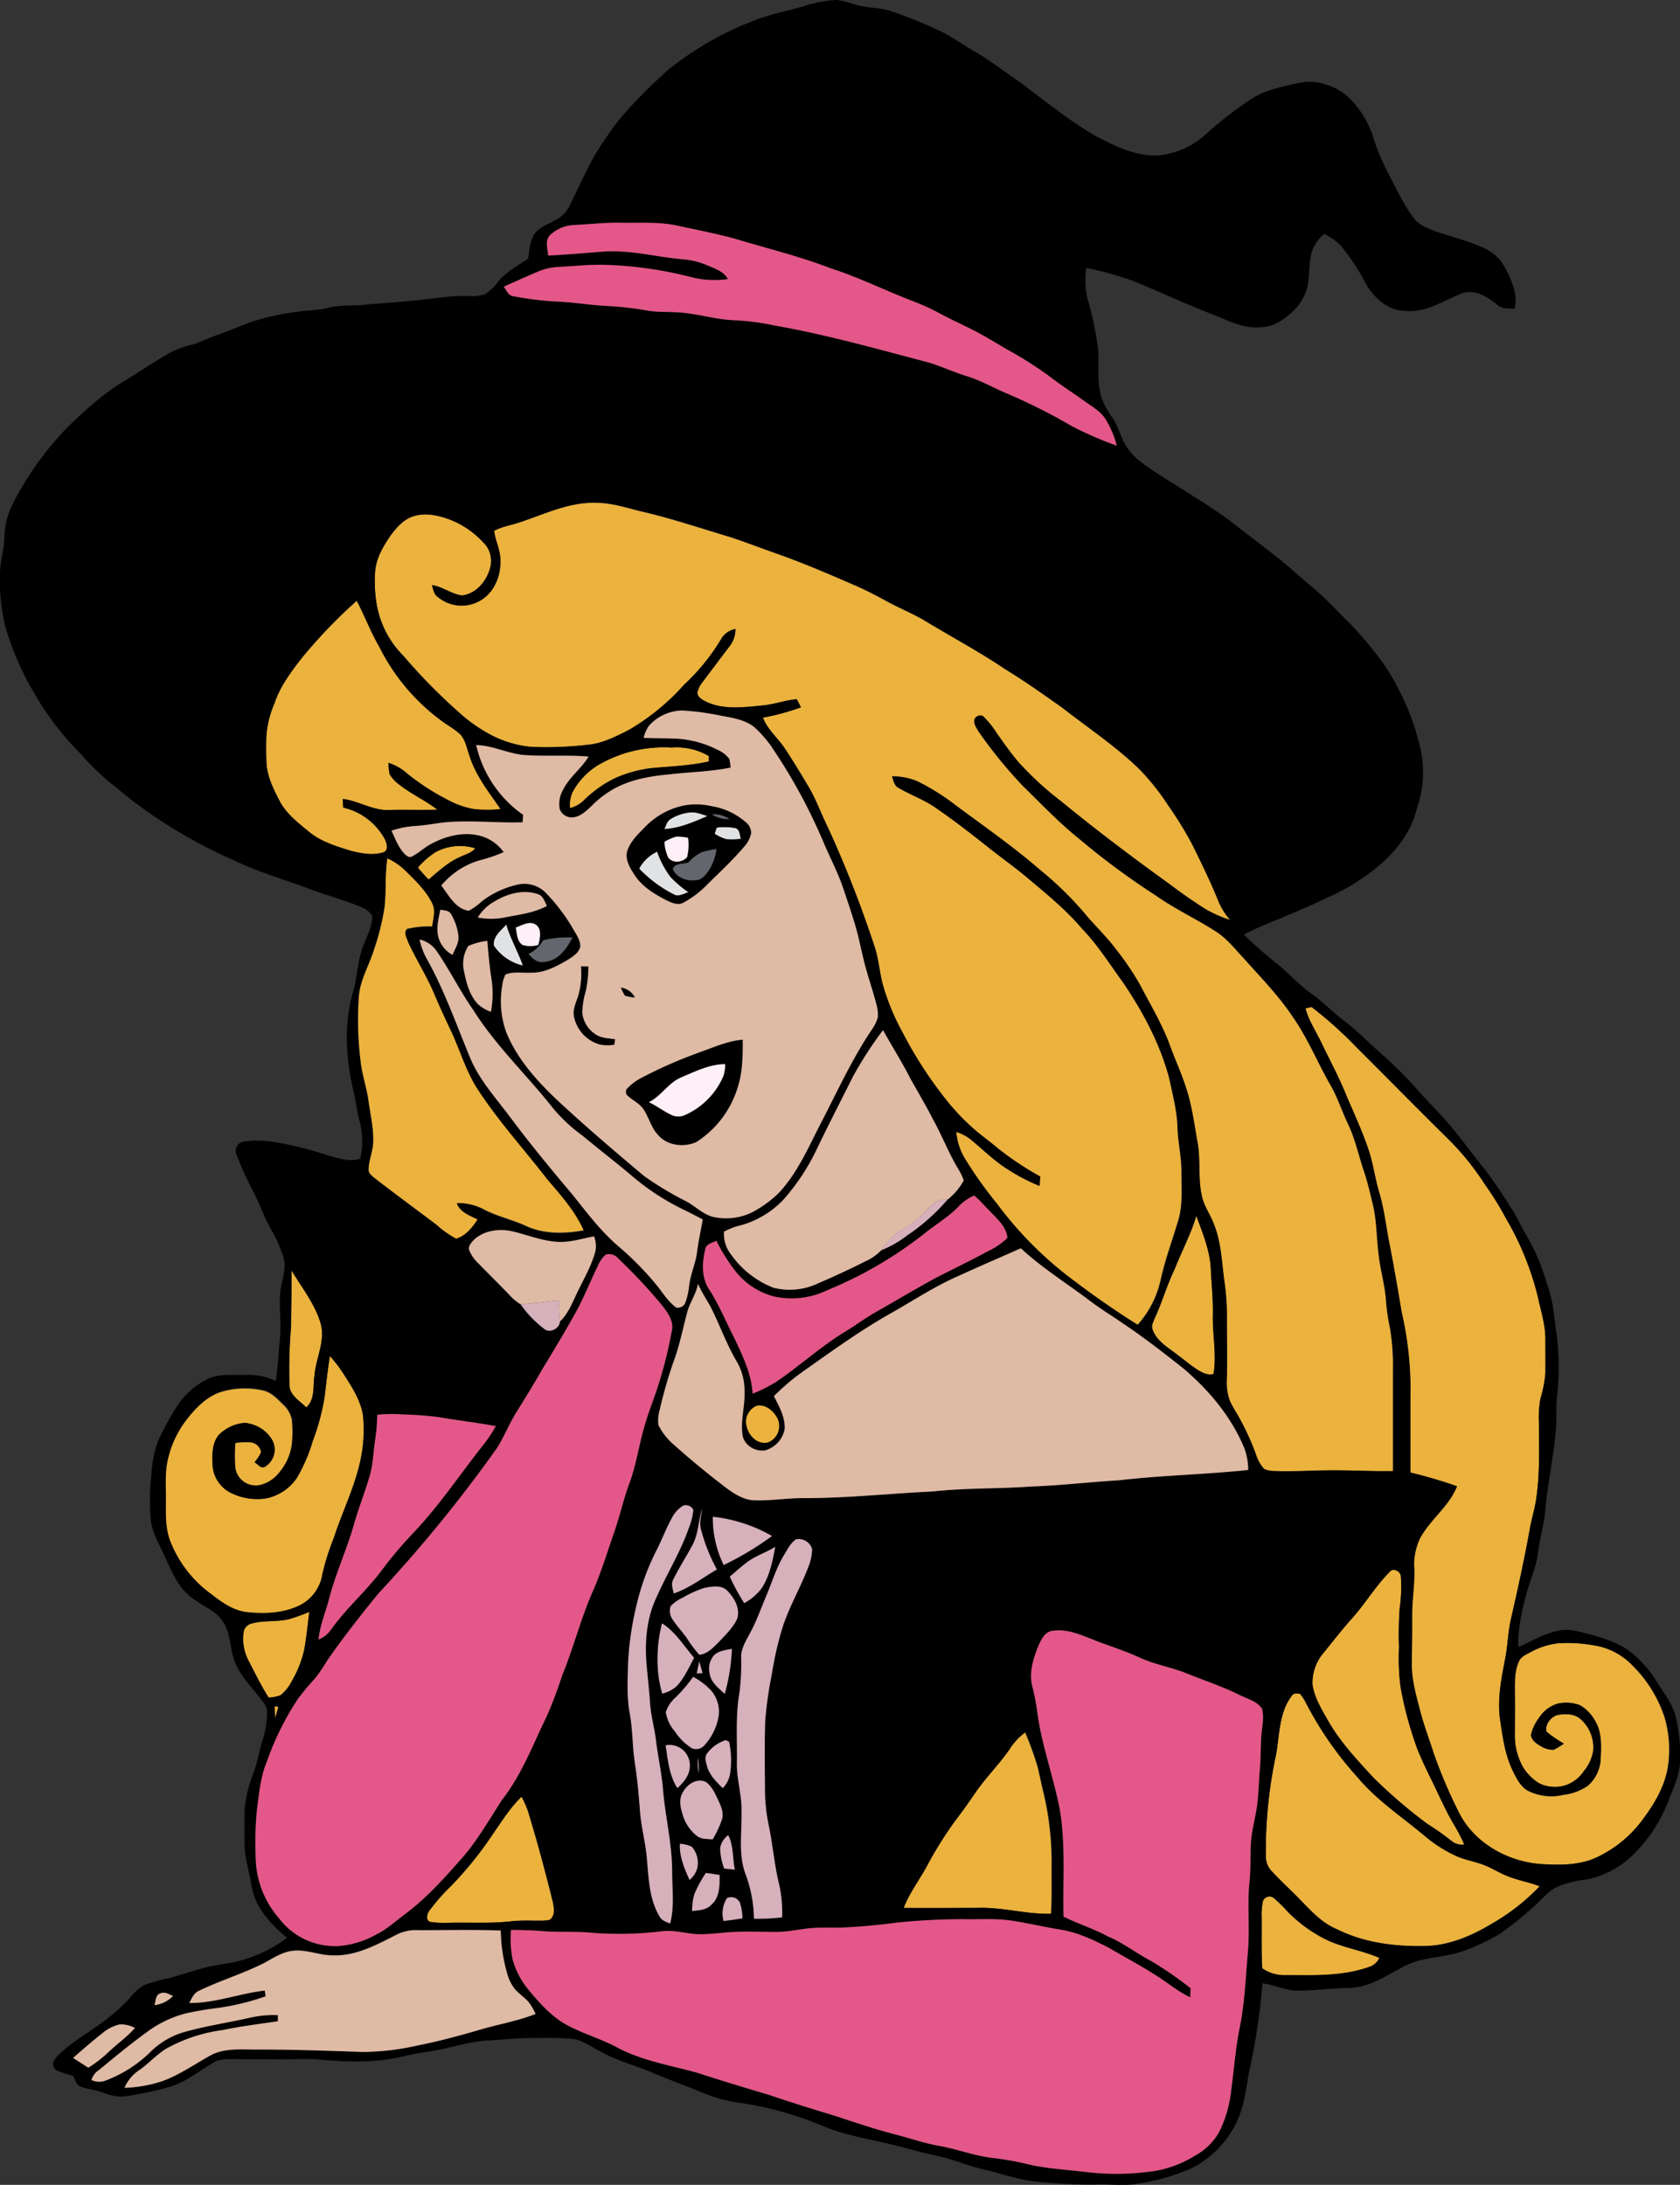 <svg xmlns="http://www.w3.org/2000/svg" viewBox="0 0 367.25 477.54"><rect x="0" y="0" width="367.25" height="477.54" fill="#333333" stroke="none"/><defs><style>.cls-1{fill:#ebb23d;}.cls-2{fill:#e1e2e4;}.cls-3{fill:#e45789;}.cls-4{fill:#dfbaa4;}.cls-5{fill:#64666e;}.cls-6{fill:#ffeff6;}.cls-7{fill:#d6b0bb;}</style></defs><g id="katman_2" data-name="katman 2"><g id="katman_1-2" data-name="katman 1"><g id="_2" data-name="2"><path class="cls-1" d="M113.55,114.18c5.48-1.79,10.9-4.5,16.8-4.26,3.55,0,6.92,1.21,10.35,2,6.24,1.47,12.32,3.51,18.46,5.35,3.42,1.08,6.77,2.4,10.15,3.59,6,2.07,11.76,4.58,17.55,7.09,2.5,1.07,4.9,2.35,7.28,3.65s5.15,2.43,7.62,3.85c6,3.63,12.13,6.91,17.93,10.81,4.32,2.64,8.45,5.57,12.58,8.49,5.55,4.34,11.46,8.27,16.56,13.16a50.73,50.73,0,0,1,6.5,8.1,83.13,83.13,0,0,1,5.08,8.18c2.1,4.2,4.16,8.44,5.93,12.8a14.8,14.8,0,0,0,2.61,4.16,28.42,28.42,0,0,1-5.33-2.33q-4.15-2.65-8.08-5.62c-8-5.8-15.92-11.76-23.57-18a69,69,0,0,1-9.3-8.54c-1.72-2-3.18-4.13-4.71-6.24a18.79,18.79,0,0,0-3.14-3.89,1.43,1.43,0,0,0-1.75.62c-.37,1,.37,1.92.83,2.74a100.37,100.37,0,0,0,9.64,11.85c4,3.91,7.87,8,12.26,11.53a162.36,162.36,0,0,0,16.82,12.45c4.09,2.91,8.65,5,12.88,7.71,2.7,1.64,4.61,4.21,6.76,6.47,3.58,4,7.4,7.93,10.39,12.46,3.23,4.61,5.33,9.87,8.13,14.74,1.63,2.8,2.57,5.92,4,8.83,1.53,3.28,2.24,6.84,3.42,10.25.79,2.37,1.34,4.81,1.92,7.24.85,3.62.77,7.35,1.26,11,.37,3.28,1.34,6.47,1.58,9.77a42.59,42.59,0,0,0,.87,6.05,49.69,49.69,0,0,1,.65,9.44c0,7.29,0,14.59,0,21.88-4.25.09-8.49-.2-12.73-.16-4.43,0-8.86.33-13.29.15a5.19,5.19,0,0,1-2.18-.45,8.65,8.65,0,0,1-1.8-3.23,54.62,54.62,0,0,0-3.41-7.56c-.75-1.38-1.63-2.68-2.28-4.1a12.26,12.26,0,0,1-.64-5.14c.09-4.27,0-8.54,0-12.81a51.86,51.86,0,0,0-.49-7.78c-.63-4.3-.68-8.75-2.33-12.84-.78-2.18-2.28-4.08-2.69-6.39-.82-3.8-.2-7.73-.91-11.54-.73-4-1.21-8.14-2.54-12-1-3.18-2.44-6.2-3.55-9.34-1.71-4.59-4.25-8.79-6.5-13.12a60.61,60.61,0,0,0-5.17-7.64c-1.87-2.52-4.12-4.72-6.19-7.07A73.74,73.74,0,0,0,227.17,190c-5.85-5.06-12.21-9.47-18.4-14.08a48.37,48.37,0,0,0-8.44-5.25,14.21,14.21,0,0,0-5.36-1c.31.94.48,2.1,1.5,2.56,2.53,1.49,5.33,2.47,7.77,4.13,4.14,2.8,8.09,5.88,12,9,2.72,2.17,5.57,4.17,8.23,6.41,4.2,3.54,8.51,7,12.07,11.24,3.43,3.52,6,7.72,8.9,11.66,4.42,6.52,8.21,13.59,10.19,21.25.73,3.53,1.68,7.05,1.75,10.68.14,3.21.88,6.36.87,9.58,0,3.56.33,7.21-.74,10.67-1.26,4.23-2.82,8.38-3.77,12.7a21.76,21.76,0,0,1-5.07,10c-4.63-2.9-9.14-6-13.49-9.3a81.6,81.6,0,0,1-17.4-17.31,88.23,88.23,0,0,1-7-9.88,13.54,13.54,0,0,1-1.81-5.69A9.93,9.93,0,0,1,212.1,249c2.69,2.2,5.16,4.69,8.11,6.55a41.79,41.79,0,0,0,7,3.66c0-.69.09-1.37.14-2.05a66.32,66.32,0,0,1-9.13-6.06c-1.43-1.19-2.9-2.31-4.35-3.46a49.4,49.4,0,0,1-8-8.43,88.64,88.64,0,0,1-8.53-13.38,50,50,0,0,1-4.31-10.3c-.77-2.73-.95-5.59-1.79-8.3A247.5,247.5,0,0,0,181,180.86c-1.5-3-2.57-6.11-4.29-9s-3.3-5.52-5.08-8.2c-1.54-2.34-3.82-4.18-4.86-6.84a49.77,49.77,0,0,0,8.31-2.25c-.3-.6-.58-1.2-.92-1.77-2.59.25-5,1.18-7.64,1.39-4,.39-8.28.95-12.07-.79-.84-.43-1.95-.95-2-2a5.3,5.3,0,0,1,1.15-2.37c2-2.69,4-5.39,6.08-8.06a5.94,5.94,0,0,0,1.09-3.52,4.61,4.61,0,0,0-3.2,2.34,45.2,45.2,0,0,1-8,9.83,50,50,0,0,1-12,9.85c-2.85,1.44-5.78,3-9,3.29a80,80,0,0,1-12.38.47,23.46,23.46,0,0,1-8.49-2.43,33.54,33.54,0,0,1-7.5-5.23,123.6,123.6,0,0,1-12-12.23,20.93,20.93,0,0,1-6-12.28,29,29,0,0,1-.16-6.52c.32-2.8,1.8-5.27,3.37-7.55,1.34-1.82,3-3.67,5.25-4.27,2.55-.72,5.23-.08,7.66.8a19.75,19.75,0,0,1,7.33,5,5.62,5.62,0,0,1,1.58,5.26c-.67,3-3,5.93-6.19,6.35-2.34-.27-4.27-1.93-6.62-2.27.3.88.4,2,1.23,2.54a8.11,8.11,0,0,0,12-1.65,10.47,10.47,0,0,0,1.73-6.15c.1-2.3-1.12-4.37-1.35-6.62C109.75,115.1,111.72,114.81,113.55,114.18Z"/><path class="cls-1" d="M66,143.78a113.46,113.46,0,0,1,12-12.45c1.72,3.3,3,6.81,4.9,10a44.89,44.89,0,0,0,13.31,16c1.45,1.15,3.14,2,4.49,3.27,1.16,1.32,1.43,3.15,2,4.76,1.37,4.31,4.23,7.85,6.75,11.53a26.28,26.28,0,0,1-5.88,0,18.82,18.82,0,0,1-5.63-2,50.74,50.74,0,0,1-8.9-5.76,11.09,11.09,0,0,0-4.06-2.34,14.57,14.57,0,0,0,.26,2.46,7,7,0,0,0,1.95,2.17c2.66,2.13,5.81,3.52,8.49,5.6-3.53.15-7.06.05-10.59.09s-6.62-2-10.09-2.43c0,.62,0,1.24.09,1.87a13.87,13.87,0,0,1,9.11,7.05c.36.87.78,2.29-.38,2.73-2.33.75-4.85.26-7.16-.32-3.16-1-6.46-2-9.07-4.11-2.4-2-5-3.94-6.47-6.77-1.37-2.64-2.77-5.42-2.89-8.46q-.12-3,0-6a22.34,22.34,0,0,1,1.76-6.9C61.21,150,63.58,146.84,66,143.78Z"/><path class="cls-1" d="M130.32,167.48a28.51,28.51,0,0,1,16.48-4.09,13.89,13.89,0,0,1,8.12,1.86c0,.29,0,.88,0,1.18-4.17.94-8.47,1.07-12.71,1.47a27.49,27.49,0,0,0-7.88,2.22,25.88,25.88,0,0,0-6.93,5,6.83,6.83,0,0,1-2.85,1.51,6.64,6.64,0,0,1,.52-3.42A15.31,15.31,0,0,1,130.32,167.48Z"/><path class="cls-1" d="M94.85,186.46a11.22,11.22,0,0,1,9-1.06c-.74,1-2.09,1.3-3.18,1.85-2.68,1.13-4.83,3.14-7,5-.82-.84-1.61-1.72-2.35-2.63A16.33,16.33,0,0,1,94.85,186.46Z"/><path class="cls-1" d="M84.67,187.6a14.05,14.05,0,0,1,4.11,2.69c2.15,2.13,4.38,4.31,5.75,7,.82,1.63.19,3.48,0,5.17A21.66,21.66,0,0,0,89,203c-.75.82,0,1.91.25,2.78,1.75,3.81,4,7.36,5.67,11.23,1.16,2.77,2.43,5.49,3.71,8.2,1.85,4,3.1,8.25,5.35,12,4.61,7.27,10.44,13.64,15.69,20.43,3,3.52,6.13,7,8,11.24-4.23.77-8.82.89-12.78-1-3-1.36-6.28-2.06-9.2-3.61A11.41,11.41,0,0,0,99.91,263c.72,2,2.82,2.67,4.54,3.54-1.16,1.75-2.61,3.63-4.71,4.21a21.24,21.24,0,0,1-4.25-3c-4.61-3.48-9.26-6.89-13.82-10.42-.48-.45-1.13-.93-1.09-1.66,0-2,.87-3.86,1-5.84.15-3.07-.6-6.08-1-9.1s-1.43-5.77-1.74-8.72a72.45,72.45,0,0,1-.39-14.12c.26-3.69,2.26-6.88,3.32-10.35a52.79,52.79,0,0,0,2.3-9.27C84.44,194.71,84.11,191.13,84.67,187.6Z"/><path class="cls-1" d="M285.4,220.38l1.31-.26a89.88,89.88,0,0,1,9.86,8.85c6.57,6.54,13.05,13.15,19.66,19.66a58.69,58.69,0,0,1,8.4,10.32,66.88,66.88,0,0,1,4.55,7.34,63.75,63.75,0,0,1,7,17.22c.68,3.06,1.66,6.09,1.64,9.25,0,2.46.05,4.92,0,7.37a27,27,0,0,1-1.09,5.62,23.11,23.11,0,0,0-.32,5.32c0,5.7.23,11.45-.68,17.1-.32,1.87-.86,3.69-1.23,5.55-1.22,6.89-2.73,13.71-4.29,20.53-.58,2.74-.64,5.56-1.18,8.3-.84,4.38-1.75,8.87-1.11,13.35.55,3.71,1.05,7.53,2.69,11,.82,1.67,1.68,3.52,3.35,4.5a11.45,11.45,0,0,0,7.77.92,11.82,11.82,0,0,0,5.38-2,8.31,8.31,0,0,0,2.8-6c.1-2.72.27-5.67-1.19-8.08a8.83,8.83,0,0,0-3.37-3.51,8.71,8.71,0,0,0-4.69-.37,7.27,7.27,0,0,0-4.24,3.16,9.48,9.48,0,0,0-1.75,3.73c.14,1.19,1.25,1.92,2.2,2.46a5,5,0,0,0,2.74.76,16.08,16.08,0,0,0,2.25-1.34,25.88,25.88,0,0,1-3.79-2.59c-.42-1.54.86-3.15,2.27-3.64,1.72-.35,3.79-.38,5.17.87a8.16,8.16,0,0,1,2.74,7.05,9.29,9.29,0,0,1-2,4.29A8,8,0,0,1,342.8,390a7.76,7.76,0,0,1-6.33-.2,10.77,10.77,0,0,1-3.61-3.65,14.1,14.1,0,0,1-1.72-7.35c0-2.9,0-5.8,0-8.71,0-2.32-.09-4.75.87-6.92.41-1.06,1.53-1.53,2.47-2a16.28,16.28,0,0,1,6.17-2,33.24,33.24,0,0,1,9,.7A14.86,14.86,0,0,1,356.8,364a28.45,28.45,0,0,1,7,11.2,25,25,0,0,1,.81,10.78c-.64,4.36-2.94,8.24-5.54,11.72a26.43,26.43,0,0,1-10,8.25c-3.77,1.8-8.06,1.75-12.14,1.52-7.29-.51-14.58-4.5-18-11.14a108.19,108.19,0,0,1-5.6-13.12c-1-3.14-2.14-6.23-3-9.42s-1.84-6.64-1.78-10.08.1-7,.08-10.54.57-6.7.48-10.07a13.35,13.35,0,0,1,1.25-6.86c2.22-4.11,6.34-6.94,8.08-11.36a103.57,103.57,0,0,0-10.19-3c0-5.41,0-10.82,0-16.23a75.8,75.8,0,0,0-1.91-18.81c-.86-5-1.72-10.06-2.69-15.06-.73-3.71-1.13-7.48-2.21-11.1-.89-2.92-1.28-6-2.18-8.86-1.4-4.21-3.27-8.24-5-12.32-1.56-3.94-3.6-7.66-5.43-11.49C287.74,225.43,286.1,223.1,285.4,220.38Z"/><path class="cls-1" d="M261.53,265.76c1.41,3.85,3.05,7.75,3.19,11.91.16,3.21.51,6.41.43,9.62-.11,4.33.87,8.67.15,13-1.24.41-2.46-.27-3.49-.9-1.83-1.19-3.46-2.65-5.25-3.91s-3.83-2.7-4.6-4.91c-.33-.8.16-1.6.42-2.34,1.67-3.51,2.69-7.29,4.39-10.79C258.32,273.51,260.32,269.79,261.53,265.76Z"/><path class="cls-1" d="M63.75,277.7c2.26,3.8,5.15,7.35,6.37,11.67,1,3.83-1.06,7.5-1.37,11.28-.38,2.36.2,5.2-1.81,7-1.37-1.42-3.58-2.6-3.66-4.8a108.64,108.64,0,0,1,.34-12.76C63.64,285.93,63.76,281.82,63.75,277.7Z"/><path class="cls-1" d="M72.12,296.38a31.24,31.24,0,0,1,3.2,4.31c1.72,2.67,3.5,5.45,4,8.64a31,31,0,0,1-.18,7.82c-1,6.64-4.12,12.64-6.18,19a51.74,51.74,0,0,0-2.53,7.95,9.33,9.33,0,0,1-4.66,6.7c-3.71,2-8,2.12-12.14,1.65-2.84-.41-5.26-2.11-7.47-3.85a25.86,25.86,0,0,1-9-11.52c-1.17-3-1-6.32-1-9.5,0-2.75-.21-5.55.39-8.26a22.2,22.2,0,0,1,4.2-9c2.06-2.65,4.59-5.23,7.91-6.17a18.24,18.24,0,0,1,8.78-.22c1.78.39,3.09,1.75,4.32,3a6.1,6.1,0,0,1,2,3.35,25.09,25.09,0,0,1,0,5.41,11.8,11.8,0,0,1-2.6,6,7.71,7.71,0,0,1-4.65,3.06A4.54,4.54,0,0,1,51.46,321a29.31,29.31,0,0,1,0-5.62,18.77,18.77,0,0,1,3.35-.11,2.56,2.56,0,0,1,2.27,2.16,9.22,9.22,0,0,1-1.43,2.18c.7.39,1.36,1.48,2.26,1a4.38,4.38,0,0,0,1.4-6.17A7.78,7.78,0,0,0,53.52,311a8.91,8.91,0,0,0-5.66,2.62c-1.5,1.81-1.48,4.36-1.36,6.6a7.22,7.22,0,0,0,4.1,6.12A13,13,0,0,0,58,327.53a10.61,10.61,0,0,0,6.89-4.62,35.94,35.94,0,0,0,3.44-8,50.05,50.05,0,0,0,2.57-9.45C71.32,302.47,71.61,299.41,72.12,296.38Z"/><path class="cls-1" d="M165.34,307.26c1.9-.44,3.69,1,4.54,2.59a3.84,3.84,0,0,1-2.21,5.5c-2.87.41-5-2.82-4.53-5.42A3.93,3.93,0,0,1,165.34,307.26Z"/><path class="cls-1" d="M303.75,343.59c.77-1,2.47-.19,2.49,1a32.62,32.62,0,0,1-.26,6.84,76.7,76.7,0,0,0-.15,8.58,49.81,49.81,0,0,0,.3,8.46,79.27,79.27,0,0,0,3.68,13.71c1.1,2.78,2.49,5.42,3.75,8.14s2.68,5.77,4.3,8.51a36.67,36.67,0,0,1,2.24,4.31,3.61,3.61,0,0,1-2.66-.68,57.07,57.07,0,0,0-5.39-3.81,112.19,112.19,0,0,1-11.79-10.1c-3.6-3.9-7.3-7.83-9.94-12.48-1.42-2.48-3-5-3.4-7.86a10,10,0,0,1,2.43-7c2-2.52,4-5.09,6.2-7.5C298.44,350.48,300.68,346.68,303.75,343.59Z"/><path class="cls-1" d="M63.39,353.83a39.34,39.34,0,0,0,4.22-1.53c-.33,2.68-.6,5.38-1.06,8.05a23.51,23.51,0,0,1-2.64,6.85,9.53,9.53,0,0,1-2.6,3.33,9.37,9.37,0,0,1-2.58.5c-1.6-2.52-2.92-5.21-4.28-7.85a10.33,10.33,0,0,1-1.22-6.27,2.28,2.28,0,0,1,1.53-2C57.56,354.05,60.56,354.57,63.39,353.83Z"/><path class="cls-1" d="M282.35,370.7c.37-.67,1.19-.62,1.84-.51a9.15,9.15,0,0,1,1.13,1.68,76.51,76.51,0,0,0,11.4,16.51c4.33,5.18,10,8.86,15.14,13.22a30.17,30.17,0,0,0,6.19,3.9c2.08,1,4.42,1.29,6.55,2.18,1.47.6,2.82,1.41,4.27,2.06,2.46,1.14,5.18,1.54,7.7,2.51a45.64,45.64,0,0,1-10.14,8c-4.65,2.83-9.92,5.13-15.47,5.07-6.4.09-12.94-.79-18.72-3.68-3.28-1.35-5.66-4-8.09-6.5-2-2.1-4.2-4-6.16-6.19a4.61,4.61,0,0,1-1.28-3.24A100.72,100.72,0,0,1,279,383.35C279.72,379.08,279.61,374.31,282.35,370.7Z"/><path class="cls-1" d="M60.05,372.93l.81.13c-.24.83-.47,1.68-.7,2.52C60.12,374.69,60.08,373.81,60.05,372.93Z"/><path class="cls-1" d="M220.74,382.26a13.37,13.37,0,0,1,3.33-3.62,72.26,72.26,0,0,1,2.78,7.71c.35,1.5.66,3,1,4.51a66.11,66.11,0,0,1,2,17.6c0,3.28.08,6.57-.13,9.85-5.46.14-10.78-1.51-16.25-1.29-5.33,0-10.65,0-16,0,1.24-3.23,3.37-6,5-9a82.76,82.76,0,0,1,6.53-10.39c1.55-2,3-4.07,4.39-6.13C215.73,388.25,218.53,385.49,220.74,382.26Z"/><path class="cls-1" d="M107.53,401.18c2-2.9,3.9-6,6.45-8.46a18.06,18.06,0,0,1,1.43,3.21c2,6.51,3.76,13.09,5.4,19.71.22,1.16.56,2.56-.25,3.59-.36.58-1.09.52-1.67.58-2.42.07-4.85-.14-7.26.16-4.43.5-8.88.21-13.31.31a21.67,21.67,0,0,1-4.34-.2c-1-.38-.66-1.73-.18-2.41a42.92,42.92,0,0,1,4.71-5.37A79,79,0,0,0,107.53,401.18Z"/><path class="cls-1" d="M276.05,415.63a1.52,1.52,0,0,1,2.41-.74,32.09,32.09,0,0,1,3,2.95,31,31,0,0,0,7.57,5.68c3.91,2.15,8.43,2.66,12.49,4.44a3.67,3.67,0,0,1-2,1.91c-6.16,2.26-12.81,1.86-19.25,1.87a8.22,8.22,0,0,1-4.36-1.49c-.21-3.6-.07-7.22-.12-10.83A15,15,0,0,1,276.05,415.63Z"/><path class="cls-2" d="M146.49,179.07a10.18,10.18,0,0,1,4-1.49c1.43-.25,2.81.35,4.16.76-3,1.31-6.12,2.69-9.48,2.87C145.58,180.47,145.76,179.55,146.49,179.07Z"/><path class="cls-2" d="M156.66,180.9a12.08,12.08,0,0,1,4.07.07c1,.27,1,1.55,1.23,2.36a16,16,0,0,1-3.17.08,9.11,9.11,0,0,1-2.57-1.19Z"/><path class="cls-2" d="M139.72,189.84a8.72,8.72,0,0,1,3.94-3.73,21.27,21.27,0,0,0,2.87,5.46,23.26,23.26,0,0,0,4,3.42c-1.06.3-2.21,1.12-3.29.45A28,28,0,0,1,139.72,189.84Z"/><path class="cls-2" d="M107.94,206.66c-.22-2,1.58-3.31,2.74-4.63.91,3.12,2.56,5.95,3.64,9A10.49,10.49,0,0,1,107.94,206.66Z"/><path d="M175.5,1.42a29.68,29.68,0,0,1,7-1.42c1.84,0,3.53.81,5.29,1.21,2.2.54,4.51.47,6.69,1.13A95.72,95.72,0,0,1,206.15,7.1c2.37,1.21,4.52,2.79,6.83,4.12,3.52,2,6.72,4.54,10.08,6.81,5.41,4.08,10.71,8.36,16.58,11.78,4.24,2.14,8.75,4.46,13.65,4.15a18,18,0,0,0,10.41-4.7,76.63,76.63,0,0,1,9-7.06,17.87,17.87,0,0,1,6.25-2.87,58.74,58.74,0,0,1,6.41-1.44,13,13,0,0,1,10.38,4.35A21.81,21.81,0,0,1,300,29.39a50.32,50.32,0,0,0,3.14,7.86c1.89,3.53,3.51,7.24,5.94,10.45,1.11,1.45,2.88,2.14,4.52,2.79,3.39,1.19,6.93,2,10.22,3.47a10.86,10.86,0,0,1,4.07,2.84,21.06,21.06,0,0,1,3.13,6.53,8.11,8.11,0,0,1,.05,4.15c-1.31-.09-2.82.1-3.84-.9-2.19-1.88-5.44-3.71-8.29-2.19-3.76,1.56-7.45,4-11.71,3.55-3.81,0-6.93-2.87-8.68-6a51,51,0,0,0-5.24-8,11.69,11.69,0,0,0-3.88-2.79,9.52,9.52,0,0,0-2.58,3.61c-.74,2.36-.54,4.87-.93,7.29a10.71,10.71,0,0,1-2.76,5.46c-2,2.07-4.51,3.92-7.48,4-3.76.41-7.18-1.45-10.55-2.77-5.76-2.21-11.34-4.82-17-7.17a66.13,66.13,0,0,0-10.67-3,18,18,0,0,0,.25,6.63,70.85,70.85,0,0,1,2.37,11.33c.18,3.53-.33,7.18.78,10.61a18.79,18.79,0,0,0,2.48,4.38c1.24,2,1.7,4.28,3,6.22,1.53,2.4,4,3.94,6.32,5.52,5.36,3.49,10.92,6.67,16.08,10.47,4.2,3.26,8.47,6.44,12.57,9.81,1.86,1.63,3.72,3.27,5.63,4.85,3,2.5,5.59,5.4,8.38,8.11a84.63,84.63,0,0,1,7.06,8.5,44.21,44.21,0,0,1,3.69,6.32A49.79,49.79,0,0,1,310,161.63a24.24,24.24,0,0,1-.28,15.11c-1.28,5.38-4.94,9.86-9.21,13.22a46.76,46.76,0,0,1-10.89,6.47c-3.2,1.61-6.55,2.89-9.82,4.36a78.39,78.39,0,0,0-7.91,3.48,88.38,88.38,0,0,0,6.82,6c2.79,2.22,5.16,4.91,8.08,7,2.48,1.77,4.57,4,7,5.82,3,2.28,5.64,5,8.48,7.51a90.94,90.94,0,0,1,8,8.05c2.07,2.33,4.32,4.51,6.35,6.89,2.82,3.3,5.33,6.85,8.09,10.2a119.08,119.08,0,0,1,6.93,10.46c1.57,3.26,3.65,6.29,4.92,9.7a72.38,72.38,0,0,1,2.46,7.6c.68,2.58.8,5.26,1.23,7.89a57.82,57.82,0,0,1,.08,14.28c-.2,2.25,0,4.51-.2,6.77-.5,5.95-1.82,11.8-2.34,17.75-.28,3.14-1.23,6.18-1.6,9.31s-1.76,5.93-2.53,8.94c-1,3.78-1.91,7.62-1.75,11.56,2.93-1.29,5.71-3,8.89-3.61,1.9-.44,3.84.11,5.69.55,3.29.86,6.66,1.81,9.48,3.78a24.68,24.68,0,0,1,6.31,7c1.47,2.39,3.3,4.64,4,7.42a35,35,0,0,1,1,9.58c-.06,3.14-1.41,6-2.56,8.88a32.76,32.76,0,0,1-8.54,12.56,20.2,20.2,0,0,1-9.09,4.59,26,26,0,0,0-6.29,1.48c-2.37,1-3.91,3.13-5.81,4.75a76.26,76.26,0,0,1-7.11,5.68,45.69,45.69,0,0,1-7.74,3.67c-4.24,1.64-9,1.25-13.1,3.4-3.82,1.95-7.56,4.67-12,4.77-3.83,0-7.63.62-11.46.58-2.63,0-5-1.3-7.6-1.57a143.83,143.83,0,0,1-3.07,20c-.6,4-1.24,8.24-3.37,11.81a21.78,21.78,0,0,1-9.19,8.65,46.47,46.47,0,0,1-11.74,3.33c-3.11.54-6.26,0-9.4.18a119.26,119.26,0,0,1-12.1-.6c-4.11-.29-8-1.77-12-2.69-3.48-.8-6.78-2.24-10.28-3-3.21-.66-6.36-1.6-9.54-2.38-5.19-1.28-10.54-2.07-15.49-4.17a75.05,75.05,0,0,0-18.25-5.05,32.73,32.73,0,0,1-8.27-2.31c-3.87-1.62-7.83-3-11.69-4.69-3.39-1.34-6.94-2.31-10.14-4.09-2-1-3.91-2.55-6.23-2.86a75.9,75.9,0,0,0-8.12-.19c-3.37-.08-6.73.34-10.09.51-3.91.19-7.68,1.37-11.5,2.15-2.32.43-4.68.68-7,1.26-6.08,1.53-12.42,1.36-18.61.79-2.87-.29-5.74,0-8.61-.05-3.36-.05-6.72,0-10.08-.05-1.58,0-3.28-.08-4.67.83-3.17,1.89-6.1,4.33-9.73,5.31a75.33,75.33,0,0,1-9.5,2c-1.92.28-3.74-.49-5.53-1.05-1.45-.48-3-.6-4.42-1.18-.74-.54-1-1.52-1.38-2.28a26.93,26.93,0,0,1-3.44-1.08,1.63,1.63,0,0,1-.89-1.9,7.57,7.57,0,0,1,1.88-2.26c3.35-3,7.38-5.06,10.8-7.94a37.47,37.47,0,0,0,4-3.74,10.33,10.33,0,0,1,3.41-3,46.3,46.3,0,0,1,5.43-1.47c2.83-.8,5.62-1.75,8.48-2.44,2.16-.52,4.4-.66,6.55-1.25a30.06,30.06,0,0,0,10.55-5.07c-3.49-2.94-7-6.55-7.73-11.24-.55-3.28-1.63-6.5-1.58-9.85,0-2.28,0-4.56,0-6.83a30.18,30.18,0,0,1,2.1-8.45c.75-2.12,1.09-4.36,1.76-6.5a20.38,20.38,0,0,0,1.08-6.6,3.12,3.12,0,0,0-.73-1.88c-1.91-2.65-4.34-4.95-5.84-7.89-1.17-2.26-1.3-4.85-1.93-7.28a8.33,8.33,0,0,0-3.07-4.62c-1.94-1.43-4.22-2.39-5.94-4.11-2.34-2.17-3.46-5.23-4.82-8-1.12-2.6-2.71-5.07-3.07-7.93a48.54,48.54,0,0,1,.12-10A25,25,0,0,1,34.53,315a67.4,67.4,0,0,1,3.85-7.15,17.12,17.12,0,0,1,6.56-6.22c2.75-1.55,6-1,9-1.13a13.84,13.84,0,0,1,6.35,1.32c.49-3.29.66-6.61.94-9.92.32-3.71-.5-7.47.31-11.14.37-1.85,1-3.75.5-5.64a28.67,28.67,0,0,0-2.77-6.38c-1.62-2.92-2.71-6.09-4.26-9a70.15,70.15,0,0,1-3.28-7.3,2.09,2.09,0,0,1,1.42-2.92,20.94,20.94,0,0,1,6.61.07,73.34,73.34,0,0,1,11.71,2.88c2.34.63,4.87,1.59,7.28.77a17.39,17.39,0,0,0-.18-8.33c-.63-2.38-.86-4.83-1.48-7.21a54.72,54.72,0,0,1-1.27-10.21,36,36,0,0,1,1.45-11c.92-3.44.93-7.11,2.4-10.4.73-1.91,1.79-3.84,1.71-5.95a5.31,5.31,0,0,0-2.72-2c-3.43-1.42-7-2.38-10.52-3.67-5.85-2.19-11.9-3.91-17.53-6.67A107.39,107.39,0,0,1,30.29,176c-2.26-1.64-4.37-3.51-6.59-5.22a57.91,57.91,0,0,1-6-5.94A62.61,62.61,0,0,1,7.59,151.69a62.55,62.55,0,0,1-6.5-15A43.06,43.06,0,0,1,0,125.38c0-2.6.88-5.11.93-7.71A17.83,17.83,0,0,1,2.85,110,68.52,68.52,0,0,1,15.14,93c3.77-3.58,7.64-7.15,12.15-9.79,3.33-2,6.52-4.21,9.89-6.14a21,21,0,0,1,4.69-1.7C44,74.74,46,73.69,48.11,73c2.71-.95,5.29-2.2,8-3a57,57,0,0,1,8.28-1.78c2.4-.4,4.88-.33,7.25-.93,2.9-.77,5.92-.33,8.86-.77,5.31-.37,10.61-.82,15.89-1.5a40.41,40.41,0,0,1,6-.31,9.93,9.93,0,0,0,3.72-.42,13.63,13.63,0,0,0,3-3c1.76-2,4.12-3.29,6.32-4.72.36-2.1.4-4.51,2-6.14,1.52-1.34,3.58-1.85,5.18-3.08a6.77,6.77,0,0,0,2-2.58c2.41-4.83,4.47-9.87,7.62-14.28A51.17,51.17,0,0,1,137.22,24a115.75,115.75,0,0,1,9-8.87,72.94,72.94,0,0,1,9.54-6.41,61.71,61.71,0,0,1,8.1-3.82C167.6,3.27,171.61,2.52,175.5,1.42ZM125.73,49.17a8.27,8.27,0,0,0-5.45,2.18c-1.22,1.21-.61,3-.44,4.51,4.11-.19,8.21-.57,12.31-.88,5.87-.34,11.6,1.25,17.41,1.73a16.61,16.61,0,0,1,5.08,1.3c1.65.71,3.57,1.27,4.48,3a20.79,20.79,0,0,1-7.78-.36,85.83,85.83,0,0,0-19.64-2.77c-3.21,0-6.41.32-9.62.48a12.93,12.93,0,0,0-4.7,1.11c-2.43,1-4.83,2.12-7.24,3.19.57.79,1,2,2.08,2.09a69.81,69.81,0,0,0,9.43,1.17c3.52.14,7,.71,10.51.93a74.42,74.42,0,0,1,8.69.92c2.82.6,5.72.27,8.57.61,3.72.37,7.33,1.49,11.07,1.62a55.73,55.73,0,0,1,9,1.18c10.95,1.92,21.66,4.94,32.41,7.76,3.26.82,6.29,2.34,9.5,3.31s5.94,2.63,8.94,3.86a125.35,125.35,0,0,1,14,7.06,80.72,80.72,0,0,0,9.78,4.25,21.68,21.68,0,0,0-2.58-6c-1.15-1.6-2.89-2.6-4.46-3.72-2.67-1.9-5.45-3.65-8-5.67a83.47,83.47,0,0,0-9-5.67c-1.93-1.12-3.82-2.3-5.77-3.36-2.8-1.54-5.73-2.8-8.54-4.3a51.13,51.13,0,0,0-5.91-2.75c-6.14-2.35-12-5.32-18.33-7.31-6.81-2.63-13.92-4.34-20.91-6.46-4.3-1.16-8.68-2-13-2.94-3.88-.79-7.87-.45-11.81-.54C132.45,48.61,129.1,49,125.73,49.17Zm-12.18,65c-1.83.63-3.8.92-5.53,1.85.23,2.25,1.45,4.32,1.35,6.62a10.47,10.47,0,0,1-1.73,6.15,8.11,8.11,0,0,1-12,1.65c-.83-.58-.93-1.66-1.23-2.54,2.35.34,4.28,2,6.62,2.27,3.18-.42,5.52-3.35,6.19-6.35a5.62,5.62,0,0,0-1.58-5.26,19.75,19.75,0,0,0-7.33-5c-2.43-.88-5.11-1.52-7.66-.8-2.28.6-3.91,2.45-5.25,4.27-1.57,2.28-3.05,4.75-3.37,7.55a29,29,0,0,0,.16,6.52,20.93,20.93,0,0,0,6,12.28,123.6,123.6,0,0,0,12,12.23,33.54,33.54,0,0,0,7.5,5.23,23.46,23.46,0,0,0,8.49,2.43,80,80,0,0,0,12.38-.47c3.22-.33,6.15-1.85,9-3.29a50,50,0,0,0,12-9.85,45.2,45.2,0,0,0,8-9.83,4.61,4.61,0,0,1,3.2-2.34,5.94,5.94,0,0,1-1.09,3.52c-2,2.67-4.05,5.37-6.08,8.06a5.3,5.3,0,0,0-1.15,2.37c.09,1.06,1.2,1.58,2,2,3.79,1.74,8.06,1.18,12.07.79,2.59-.21,5-1.14,7.64-1.39.34.57.62,1.17.92,1.77a49.77,49.77,0,0,1-8.31,2.25c1,2.66,3.32,4.5,4.86,6.84,1.78,2.68,3.42,5.45,5.08,8.2s2.79,6,4.29,9a247.5,247.5,0,0,1,10.31,26.32c.84,2.71,1,5.57,1.79,8.3a50,50,0,0,0,4.31,10.3,88.64,88.64,0,0,0,8.53,13.38,49.4,49.4,0,0,0,8,8.43c1.45,1.15,2.92,2.27,4.35,3.46a66.32,66.32,0,0,0,9.13,6.06c-.05.68-.1,1.36-.14,2.05a41.79,41.79,0,0,1-7-3.66c-3-1.86-5.42-4.35-8.11-6.55a9.93,9.93,0,0,0-3.11-1.58,13.54,13.54,0,0,0,1.81,5.69,88.23,88.23,0,0,0,7,9.88,81.6,81.6,0,0,0,17.4,17.31c4.35,3.3,8.86,6.4,13.49,9.3a21.76,21.76,0,0,0,5.07-10c1-4.32,2.51-8.47,3.77-12.7,1.07-3.46.74-7.11.74-10.67,0-3.22-.73-6.37-.87-9.58-.07-3.63-1-7.15-1.75-10.68-2-7.66-5.77-14.73-10.19-21.25-2.9-3.94-5.47-8.14-8.9-11.66-3.56-4.22-7.87-7.7-12.07-11.24-2.66-2.24-5.51-4.24-8.23-6.41-3.93-3.1-7.88-6.18-12-9-2.44-1.66-5.24-2.64-7.77-4.13-1-.46-1.19-1.62-1.5-2.56a14.21,14.21,0,0,1,5.36,1,48.37,48.37,0,0,1,8.44,5.25c6.19,4.61,12.55,9,18.4,14.08a73.74,73.74,0,0,1,10.59,10.46c2.07,2.35,4.32,4.55,6.19,7.07a60.61,60.61,0,0,1,5.17,7.64c2.25,4.33,4.79,8.53,6.5,13.12,1.11,3.14,2.55,6.16,3.55,9.34,1.33,3.91,1.81,8,2.54,12,.71,3.81.09,7.74.91,11.54.41,2.31,1.91,4.21,2.69,6.39,1.65,4.09,1.7,8.54,2.33,12.84a51.86,51.86,0,0,1,.49,7.78c0,4.27.1,8.54,0,12.81a12.26,12.26,0,0,0,.64,5.14c.65,1.42,1.53,2.72,2.28,4.1a54.62,54.62,0,0,1,3.41,7.56,8.65,8.65,0,0,0,1.8,3.23,5.19,5.19,0,0,0,2.18.45c4.43.18,8.86-.18,13.29-.15,4.24,0,8.48.25,12.73.16,0-7.29,0-14.59,0-21.88a49.69,49.69,0,0,0-.65-9.44,42.59,42.59,0,0,1-.87-6.05c-.24-3.3-1.21-6.49-1.58-9.77-.49-3.67-.41-7.4-1.26-11-.58-2.43-1.13-4.87-1.92-7.24-1.18-3.41-1.89-7-3.42-10.25-1.39-2.91-2.33-6-4-8.83-2.8-4.87-4.9-10.13-8.13-14.74-3-4.53-6.81-8.42-10.39-12.46-2.15-2.26-4.06-4.83-6.76-6.47-4.23-2.68-8.79-4.8-12.88-7.71A162.36,162.36,0,0,1,235.8,183.2c-4.39-3.52-8.24-7.62-12.26-11.53a100.37,100.37,0,0,1-9.64-11.85c-.46-.82-1.2-1.75-.83-2.74a1.43,1.43,0,0,1,1.75-.62,18.79,18.79,0,0,1,3.14,3.89c1.53,2.11,3,4.28,4.71,6.24a69,69,0,0,0,9.3,8.54c7.65,6.28,15.55,12.24,23.57,18q3.93,3,8.08,5.62a28.42,28.42,0,0,0,5.33,2.33,14.8,14.8,0,0,1-2.61-4.16c-1.77-4.36-3.83-8.6-5.93-12.8a83.13,83.13,0,0,0-5.08-8.18,50.73,50.73,0,0,0-6.5-8.1c-5.1-4.89-11-8.82-16.56-13.16-4.13-2.92-8.26-5.85-12.58-8.49-5.8-3.9-12-7.18-17.93-10.81-2.47-1.42-5.11-2.49-7.62-3.85s-4.78-2.58-7.28-3.65c-5.79-2.51-11.59-5-17.55-7.09-3.38-1.19-6.73-2.51-10.15-3.59-6.14-1.84-12.22-3.88-18.46-5.35-3.43-.76-6.8-2-10.35-2C124.45,109.68,119,112.39,113.55,114.18ZM66,143.78c-2.37,3.06-4.74,6.23-6,9.92a22.34,22.34,0,0,0-1.76,6.9q-.1,3,0,6c.12,3,1.52,5.82,2.89,8.46,1.47,2.83,4.07,4.78,6.47,6.77,2.61,2.14,5.91,3.12,9.07,4.11,2.31.58,4.83,1.07,7.16.32,1.16-.44.74-1.86.38-2.73A13.87,13.87,0,0,0,75,176.48c0-.63-.06-1.25-.09-1.87,3.47.41,6.53,2.57,10.09,2.43s7.06.06,10.59-.09c-2.68-2.08-5.83-3.47-8.49-5.6a7,7,0,0,1-1.95-2.17,14.57,14.57,0,0,1-.26-2.46A11.09,11.09,0,0,1,89,169.06a50.74,50.74,0,0,0,8.9,5.76,18.82,18.82,0,0,0,5.63,2,26.28,26.28,0,0,0,5.88,0c-2.52-3.68-5.38-7.22-6.75-11.53-.6-1.61-.87-3.44-2-4.76-1.35-1.29-3-2.12-4.49-3.27a44.89,44.89,0,0,1-13.31-16c-1.85-3.24-3.18-6.75-4.9-10A113.46,113.46,0,0,0,66,143.78Zm76,14.76a7.13,7.13,0,0,0-1.22,2.72c2.32.09,4.65.08,7,.16a22.49,22.49,0,0,1,9.14,2.44,6.34,6.34,0,0,1,2.59,2,15.11,15.11,0,0,1,.28,1.89c-4.53.93-9.19,1-13.78,1.53-4.33.4-8.76,1.25-12.51,3.57a23.12,23.12,0,0,0-4.29,3.47c-1.09,1-2.29,2.15-3.85,2.31a2.81,2.81,0,0,1-2.93-1.77,6.14,6.14,0,0,1,.76-4.32c1.36-2.75,4-4.57,5.54-7.2-4.48-.36-9,0-13.44-.29-3.83-.14-7.28-2.12-11.12-2.22a25.49,25.49,0,0,0,10.26,15.24c0,.55-.07,1.09-.1,1.64-5.61.2-11.23-.49-16.84,0-2.14.22-4.26.65-6.41.8a19.27,19.27,0,0,0-5.41,1.09c.83,1.71,1.48,3.58,2.8,5,.42.4,1,1,1.63.63,1.54-.75,2.75-2,4.27-2.78,3.64-2,8.15-2.94,12.08-1.25a9.52,9.52,0,0,1,3.74,3.07A31.35,31.35,0,0,1,105,188a17.17,17.17,0,0,0-8.58,5.5c1.6,2.13,3.06,5.09,6,5.52a15.28,15.28,0,0,0,2.93-2.14,20,20,0,0,1,7.45-3.51,6.6,6.6,0,0,1,6.62,1.9,42,42,0,0,1,5.39,7c.79,1.42,2,2.79,2,4.48-.23,1.44-1.63,2.24-2.74,3-2.44,1.4-5,2.86-7.94,2.8-1.9.13-3.91-.33-5.7.43a7.13,7.13,0,0,0-.7,2.44,20,20,0,0,0,.89,10.17c2.33,5.72,6.52,10.42,10.94,14.64,6.23,5.81,12.72,11.35,19.25,16.82a73.2,73.2,0,0,0,9.17,5.5c2.15,1.13,3.91,3.14,6.42,3.49a13,13,0,0,0,7.84-1.06,25.14,25.14,0,0,0,5.83-4.18c4-4.22,6.42-9.64,9-14.78,3.67-7.08,7-14.39,11.42-21a8.75,8.75,0,0,0,1.35-2.76,8.91,8.91,0,0,0-.38-3c-.71-2.75-1.66-5.44-2.39-8.2-.78-2.91-1.3-5.9-2.16-8.79s-1.75-5.5-2.68-8.23c-1.15-3.43-2.89-6.62-4.28-10a121.25,121.25,0,0,0-11.45-21,25.3,25.3,0,0,0-3.66-4.14c-2-1.61-4.65-2-7.12-2.47a56.14,56.14,0,0,0-8.74-1.18A10.07,10.07,0,0,0,141.94,158.54Zm-11.62,8.94a15.31,15.31,0,0,0-5.24,5.74,6.64,6.64,0,0,0-.52,3.42,6.83,6.83,0,0,0,2.85-1.51,25.88,25.88,0,0,1,6.93-5,27.49,27.49,0,0,1,7.88-2.22c4.24-.4,8.54-.53,12.71-1.47,0-.3,0-.89,0-1.18a13.89,13.89,0,0,0-8.12-1.86A28.51,28.51,0,0,0,130.32,167.48Zm-35.47,19a16.33,16.33,0,0,0-3.54,3.15c.74.91,1.53,1.79,2.35,2.63,2.19-1.85,4.34-3.86,7-5,1.09-.55,2.44-.8,3.18-1.85A11.22,11.22,0,0,0,94.85,186.46ZM84.67,187.6c-.56,3.53-.23,7.11-.65,10.65a52.79,52.79,0,0,1-2.3,9.27c-1.06,3.47-3.06,6.66-3.32,10.35A72.45,72.45,0,0,0,78.79,232c.31,2.95,1.35,5.77,1.74,8.72s1.15,6,1,9.1c-.08,2-.94,3.85-1,5.84,0,.73.61,1.21,1.09,1.66,4.56,3.53,9.21,6.94,13.82,10.42a21.24,21.24,0,0,0,4.25,3c2.1-.58,3.55-2.46,4.71-4.21-1.72-.87-3.82-1.54-4.54-3.54a11.41,11.41,0,0,1,5.78,1.39c2.92,1.55,6.19,2.25,9.2,3.61,4,1.89,8.55,1.77,12.78,1-1.87-4.26-5-7.72-8-11.24-5.25-6.79-11.08-13.16-15.69-20.43-2.25-3.8-3.5-8.07-5.35-12-1.28-2.71-2.55-5.43-3.71-8.2-1.65-3.87-3.92-7.42-5.67-11.23-.28-.87-1-2-.25-2.78a21.66,21.66,0,0,1,5.51-.53c.21-1.69.84-3.54,0-5.17-1.37-2.73-3.6-4.91-5.75-7A14.05,14.05,0,0,0,84.67,187.6ZM108.16,197a10,10,0,0,0-3.74,3.54,14.72,14.72,0,0,0,5.84,0c3.14-.63,6.41-1,9.27-2.52-.48-1-.81-2.24-2-2.59C114.39,194.35,110.93,195.28,108.16,197Zm-11.91,1.87c-.42,2.13-1,4.4-.22,6.52a6.46,6.46,0,0,0,2.88,3.35c.57-1.37,1.53-2.76,1.28-4.31a12.06,12.06,0,0,0-1.63-4.67C98.07,198.94,97,199,96.25,198.84Zm16.5,3.89c.25,1.31.2,3,1.48,3.79a6.19,6.19,0,0,0,3.44,0c.39-1.41.77-3.37-.54-4.43S114.11,202.26,112.75,202.73Zm-4.81,3.93a10.49,10.49,0,0,0,6.38,4.38c-1.08-3.06-2.73-5.89-3.64-9C109.52,203.35,107.72,204.7,107.94,206.66Zm10.78-1.12a7.14,7.14,0,0,1-3.19,3c.87.94,1.93,2,3.35,1.71,3-.14,5-2.81,6.24-5.3A21.9,21.9,0,0,0,118.72,205.54Zm-27-.2a14.78,14.78,0,0,0,1.42,3.91c3.88,6.86,6.46,14.33,9.49,21.58,2.06,5,5.8,9.11,9,13.44,4.27,5.74,8.84,11.25,13.45,16.71,3.18,4,6.24,8.07,10.12,11.38a66.27,66.27,0,0,1,7.94,8c1.54,1.79,2.74,4,4.68,5.37a1.8,1.8,0,0,0,1.92-.94,15.73,15.73,0,0,0,.9-3.95c.32-2.48,1.44-4.77,1.72-7.26s.83-4.73,1.24-7.1q-1.87-1-3.78-1.95A52.54,52.54,0,0,1,138.18,257c-3.55-3-7.25-5.84-10.83-8.82a35.43,35.43,0,0,1-6.41-5.94c-5.69-7.25-12.5-13.62-17.43-21.45-2.94-4.17-5.19-8.77-8.08-13A6.32,6.32,0,0,0,91.73,205.34Zm10.65,1.42a7.2,7.2,0,0,0-.94,5.61c.51,2.51,1.23,5.15,3,7.08a8.09,8.09,0,0,0,2.85,1.67,21.3,21.3,0,0,0,.14-7c-.44-2.81-.7-5.65-.93-8.48A14.08,14.08,0,0,0,102.38,206.76Zm183,13.62c.7,2.72,2.34,5.05,3.54,7.56,1.83,3.83,3.87,7.55,5.43,11.49,1.75,4.08,3.62,8.11,5,12.32.9,2.91,1.29,5.94,2.18,8.86,1.08,3.62,1.48,7.39,2.21,11.1,1,5,1.83,10,2.69,15.06a75.8,75.8,0,0,1,1.91,18.81c0,5.41,0,10.82,0,16.23a103.57,103.57,0,0,1,10.19,3c-1.74,4.42-5.86,7.25-8.08,11.36a13.35,13.35,0,0,0-1.25,6.86c.09,3.37-.51,6.7-.48,10.07s-.06,7-.08,10.54.93,6.77,1.78,10.08,2,6.28,3,9.42a108.19,108.19,0,0,0,5.6,13.12c3.4,6.64,10.69,10.63,18,11.14,4.08.23,8.37.28,12.14-1.52a26.43,26.43,0,0,0,10-8.25c2.6-3.48,4.9-7.36,5.54-11.72a25,25,0,0,0-.81-10.78,28.45,28.45,0,0,0-7-11.2,14.86,14.86,0,0,0-7.21-4.11,33.24,33.24,0,0,0-9-.7,16.28,16.28,0,0,0-6.17,2c-.94.49-2.06,1-2.47,2-1,2.17-.88,4.6-.87,6.92.05,2.91,0,5.81,0,8.71a14.1,14.1,0,0,0,1.72,7.35,10.77,10.77,0,0,0,3.61,3.65,7.76,7.76,0,0,0,6.33.2,8,8,0,0,0,3.44-2.92,9.29,9.29,0,0,0,2-4.29,8.16,8.16,0,0,0-2.74-7.05c-1.38-1.25-3.45-1.22-5.17-.87-1.41.49-2.69,2.1-2.27,3.64a25.88,25.88,0,0,0,3.79,2.59,16.08,16.08,0,0,1-2.25,1.34,5,5,0,0,1-2.74-.76c-.95-.54-2.06-1.27-2.2-2.46a9.48,9.48,0,0,1,1.75-3.73,7.27,7.27,0,0,1,4.24-3.16,8.71,8.71,0,0,1,4.69.37,8.83,8.83,0,0,1,3.37,3.51c1.46,2.41,1.29,5.36,1.19,8.08a8.31,8.31,0,0,1-2.8,6,11.82,11.82,0,0,1-5.38,2,11.45,11.45,0,0,1-7.77-.92c-1.67-1-2.53-2.83-3.35-4.5-1.64-3.43-2.14-7.25-2.69-11-.64-4.48.27-9,1.11-13.35.54-2.74.6-5.56,1.18-8.3,1.56-6.82,3.07-13.64,4.29-20.53.37-1.86.91-3.68,1.23-5.55.91-5.65.71-11.4.68-17.1a23.11,23.11,0,0,1,.32-5.32,27,27,0,0,0,1.09-5.62c0-2.45,0-4.91,0-7.37,0-3.16-1-6.19-1.64-9.25a63.75,63.75,0,0,0-7-17.22,66.88,66.88,0,0,0-4.55-7.34,58.69,58.69,0,0,0-8.4-10.32c-6.61-6.51-13.09-13.12-19.66-19.66a89.88,89.88,0,0,0-9.86-8.85Zm-98.82,14.71c-2.66,5.29-5.37,10.56-7.94,15.89a47.13,47.13,0,0,1-7.49,11.28,20.4,20.4,0,0,1-9.11,5.48,14.88,14.88,0,0,0-3.8,1.43,7.37,7.37,0,0,0,1.59,5.06,20.43,20.43,0,0,0,9.25,7.2,14.53,14.53,0,0,0,9.79-1c3.46-1.49,6.89-3.07,10.25-4.78a11,11,0,0,0,3.45-2.39,23.51,23.51,0,0,0,5.66-3.22,43.51,43.51,0,0,0,8.88-7.87,13.28,13.28,0,0,0,3.56-4.2,11.92,11.92,0,0,0-1.28-2.64c-2.1-3.52-3.54-7.37-5.55-10.93-1.5-2.89-3.13-5.7-4.74-8.52-1.85-3.68-4.08-7.15-6.07-10.76A84.75,84.75,0,0,0,186.58,235.09Zm22.79,28.81c-2.25,2.23-5,3.85-7.44,5.84A88.66,88.66,0,0,1,180.79,282a17.82,17.82,0,0,1-11.7,1.32,15.87,15.87,0,0,1-8.11-5.23,39.37,39.37,0,0,1-4.38-6.91c-.93.47-2.3.68-2.44,1.94-.7,2.85-.84,6.13.86,8.68,2.16,3.32,3.63,7,5.45,10.51,1.83,3.91,3.83,7.9,4.05,12.29a39.32,39.32,0,0,0,4.95-2.46c5.26-3.53,9.93-7.88,15.37-11.16,2.26-1.38,4.38-3,6.69-4.28,4.36-2.5,8.69-5.06,13.1-7.46,3.74-1.91,7.51-3.73,11.19-5.72a15.92,15.92,0,0,0,4.38-2.95c-.07-2-1.61-3.53-2.87-4.92-1.49-1.42-2.8-3-4.35-4.37A10.14,10.14,0,0,0,209.37,263.9Zm52.16,1.86c-1.21,4-3.21,7.75-4.76,11.66-1.7,3.5-2.72,7.28-4.39,10.79-.26.74-.75,1.54-.42,2.34.77,2.21,2.8,3.58,4.6,4.91s3.42,2.72,5.25,3.91c1,.63,2.25,1.31,3.49.9.72-4.31-.26-8.65-.15-13,.08-3.21-.27-6.41-.43-9.62C264.58,273.51,262.94,269.61,261.53,265.76Zm-157.75,5.05c-.59.61-1.34,1.34-1.28,2.26a8,8,0,0,0,2,3c2.26,2.3,4.55,4.58,6.79,6.89a11,11,0,0,0,2.5,2.11,23.33,23.33,0,0,0,5.17,5.37c1.19,1.08,3.36-.12,3.41-1.59,1.89-1.79,2.78-4.28,3.9-6.56,1.4-2.91,3.06-5.74,3.89-8.89a6.14,6.14,0,0,0-.31-3.17c-2.43.44-4.82,1.21-7.32,1.22-3.51,0-6.8-1.39-10.16-2.23C109.49,268.48,106.11,268.77,103.78,270.81Zm105.85,8c-5.47,2.37-10.42,5.73-15.62,8.62-6.18,3.58-12,7.75-17.86,11.83a49.47,49.47,0,0,0-7,5.84c1.12,2.28,2.53,4.64,2.33,7.27a6,6,0,0,1-4.23,4.58c-2.2.4-4.78-1.21-5-3.55-.41-3.09.58-6.15.45-9.24a12.53,12.53,0,0,0-1.8-6.8c-2-3.49-3.43-7.29-5.18-10.92-.95-2-2.32-3.81-3.17-5.88-.39,2.3-1.87,4.19-2.42,6.44-.93,3.47-1.6,7-2.86,10.39A99.06,99.06,0,0,0,144.23,308a8.38,8.38,0,0,0-.31,3.48,13.83,13.83,0,0,0,3.53,4.42c3.55,3.17,7.25,6.18,11,9.09,1.94,1.43,4.09,2.91,6.6,2.92,3.52.1,7-.51,10.55-.48,9.45,0,18.86-1,28.31-1.45,7.14-.79,14.33-.57,21.5-1.08,6.42-.23,12.8-1,19.21-1.37,9.38-1.09,18.82-1.29,28.22-2.25a13.93,13.93,0,0,0-.81-4.66c-2.8-6.84-7.65-12.66-13.24-17.43-4.34-3.46-8.73-6.86-13.35-9.95-2.25-1.57-4.61-3-6.81-4.63-5.15-3.94-10.72-7.35-15.49-11.78C218.66,274.84,214.12,276.78,209.63,278.84Zm-77.2-4.63a6.8,6.8,0,0,0-1.73,2.44c-1.5,3.11-2.81,6.31-4.39,9.38-2.46,4.48-5.09,8.85-7.75,13.21-1.84,3.31-3.9,6.49-5.86,9.73-1.47,2.4-2.5,5-4,7.44a307.38,307.38,0,0,1-25.87,31.75c-3.72,4.53-7.33,9.15-10.73,13.94C71,363.72,70,365.47,68.74,367a54.91,54.91,0,0,0-3.53,4.23,61.24,61.24,0,0,0-6.83,13.72c-1.43,3.33-1.71,7-2.2,10.5a75.91,75.91,0,0,0-.28,10.77A20.68,20.68,0,0,0,61,419.28a15.3,15.3,0,0,0,13.14,6.05,20,20,0,0,0,8.31-2.61c2.26-1.13,4.11-2.89,6.14-4.38,4.85-3.61,8.89-8.17,12.85-12.71,3.19-3.79,5.65-8.1,8.33-12.25,4.28-5.45,6.7-12,9.72-18.16a89.23,89.23,0,0,0,3.39-8.94c2.58-6.27,4.19-12.9,7-19.08,1.77-4.17,3.07-8.52,4.57-12.79,1.13-3.35,1.91-6.81,3.13-10.13,1.54-4.1,2.11-8.48,3.36-12.66.76-2.75,1.86-5.39,2.74-8.1a94.77,94.77,0,0,0,3.24-12.85c.37-2-.93-3.67-2-5.16a122.3,122.3,0,0,0-9.7-10.4A2.62,2.62,0,0,0,132.43,274.21ZM63.75,277.7c0,4.12-.11,8.23-.13,12.35a108.64,108.64,0,0,0-.34,12.76c.08,2.2,2.29,3.38,3.66,4.8,2-1.76,1.43-4.6,1.81-7,.31-3.78,2.39-7.45,1.37-11.28C68.9,285.05,66,281.5,63.75,277.7Zm8.37,18.68c-.51,3-.8,6.09-1.18,9.13A50.05,50.05,0,0,1,68.37,315a35.94,35.94,0,0,1-3.44,8A10.61,10.61,0,0,1,58,327.53a13,13,0,0,1-7.44-1.18,7.22,7.22,0,0,1-4.1-6.12c-.12-2.24-.14-4.79,1.36-6.6A8.91,8.91,0,0,1,53.52,311a7.78,7.78,0,0,1,5.79,3.41,4.38,4.38,0,0,1-1.4,6.17c-.9.49-1.56-.6-2.26-1a9.22,9.22,0,0,0,1.43-2.18,2.56,2.56,0,0,0-2.27-2.16,18.77,18.77,0,0,0-3.35.11,29.31,29.31,0,0,0,0,5.62,4.54,4.54,0,0,0,5.16,3.65,7.71,7.71,0,0,0,4.65-3.06,11.8,11.8,0,0,0,2.6-6,25.09,25.09,0,0,0,0-5.41,6.1,6.1,0,0,0-2-3.35c-1.23-1.24-2.54-2.6-4.32-3a18.24,18.24,0,0,0-8.78.22c-3.32.94-5.85,3.52-7.91,6.17a22.2,22.2,0,0,0-4.2,9c-.6,2.71-.38,5.51-.39,8.26,0,3.18-.21,6.47,1,9.5a25.86,25.86,0,0,0,9,11.52c2.21,1.74,4.63,3.44,7.47,3.85,4.09.47,8.43.31,12.14-1.65a9.33,9.33,0,0,0,4.66-6.7A51.74,51.74,0,0,1,73,336.1c2.06-6.31,5.22-12.31,6.18-19a31,31,0,0,0,.18-7.82c-.53-3.19-2.31-6-4-8.64A31.24,31.24,0,0,0,72.12,296.38Zm93.22,10.88a3.93,3.93,0,0,0-2.2,2.67c-.51,2.6,1.66,5.83,4.53,5.42a3.84,3.84,0,0,0,2.21-5.5C169,308.26,167.24,306.82,165.34,307.26Zm-82.86,2a43.17,43.17,0,0,1-.49,5.56c-.39,2.63-.44,5.33-1.21,7.89-1,3.48-2.37,6.86-3.37,10.34-1.63,5.72-4.18,11.13-5.6,16.9-.8,2.77-1.88,5.48-2.18,8.37a5.73,5.73,0,0,0,2.62-2c3.34-4.81,7.89-8.62,11.36-13.34a87.69,87.69,0,0,1,6.72-7.93c5.69-6,10.28-12.9,15.4-19.36a31.05,31.05,0,0,0,2.65-4c-4.23-.8-8.51-1.31-12.74-2a76.83,76.83,0,0,0-7.72-.55A30,30,0,0,0,82.48,309.23Zm66.86,19.86a6.56,6.56,0,0,0-2.41,2.7c-1.22,2.2-2.1,4.57-3.24,6.82a53.12,53.12,0,0,0-4.6,12.67,67.38,67.38,0,0,0-1.76,12.39c-.07,3.59-.31,7.22.36,10.78s.57,7.34,1.14,11c.54,3.41.83,6.86,1.1,10.31.26,3.68,1.3,7.24,1.55,10.92.37,4.14.53,8.54,2.72,12.2.45.92,1.46,1.21,2.33,1.57,1-3.77.43-7.67.43-11.5-.07-6-1.54-11.88-2-17.85-.28-3.53-1.08-7-1.51-10.51-.34-2.77-1.12-5.47-1.31-8.26-.18-2.64-.46-5.27-.72-7.9-.51-5.19-.12-10.63,2.17-15.39,2.2-5,5.16-9.76,7-15a13.91,13.91,0,0,0,1-4A1.81,1.81,0,0,0,149.34,329.09Zm1.91,8.85c-1.34,2.46-2.86,4.83-4.09,7.36-.53.94-.06,2,.12,3,3.44-1.17,6.32-3.44,9.43-5.25a37.56,37.56,0,0,1-3.39-8.43c-.55-1.57,0-3.22.15-4.8C152.65,332.49,152.68,335.44,151.25,337.94Zm4.58-6.42a23.31,23.31,0,0,0,2.37,10.53,65.53,65.53,0,0,0,10.55-6.33A33,33,0,0,0,155.83,331.52Zm18.2,4.93c-1.31.87-2,2.38-2.75,3.68-1.66,2.8-2.57,5.94-3.85,8.92-1.14,2.66-2.1,5.41-3.5,8-.86,1.64-2,3.29-1.93,5.22a51.19,51.19,0,0,1-.36,7.73c-.89,5-.48,10.13-.56,15.2-.14,3.69,1.13,7.26,1,11,.14,4.61-.74,9.42,1,13.82a29.06,29.06,0,0,1,1.72,9.42,45.15,45.15,0,0,0,6.15-.29,28.18,28.18,0,0,0-.73-7.55c-1-4.19-1.33-8.51-2.23-12.72a38.88,38.88,0,0,1-.79-8.19c0-4.87-.11-9.73.06-14.59A85.33,85.33,0,0,1,168.71,366,72.54,72.54,0,0,1,171,355.87c1.45-4.64,4-8.84,5.69-13.39a10.83,10.83,0,0,0,.83-3.91A3.07,3.07,0,0,0,174,336.45Zm-10.9,5.13c-1.24,1-2.41,2-3.61,3a47.68,47.68,0,0,0,3.15,5.79,11.86,11.86,0,0,0,3.78-3.22c1.81-2.7,2.42-5.95,3-9.07C167.42,339.37,165.05,340.09,163.13,341.58Zm140.62,2c-3.07,3.09-5.31,6.89-8.2,10.14-2.17,2.41-4.15,5-6.2,7.5a10,10,0,0,0-2.43,7c.43,2.86,2,5.38,3.4,7.86,2.64,4.65,6.34,8.58,9.94,12.48a112.19,112.19,0,0,0,11.79,10.1,57.07,57.07,0,0,1,5.39,3.81,3.61,3.61,0,0,0,2.66.68,36.67,36.67,0,0,0-2.24-4.31c-1.62-2.74-2.9-5.66-4.3-8.51s-2.65-5.36-3.75-8.14a79.27,79.27,0,0,1-3.68-13.71,49.81,49.81,0,0,1-.3-8.46,76.7,76.7,0,0,1,.15-8.58,32.62,32.62,0,0,0,.26-6.84C306.22,343.4,304.52,342.58,303.75,343.59Zm-149.85,3.5a23.35,23.35,0,0,0-4.66,2.14,8,8,0,0,0-2.67,1.89,3.29,3.29,0,0,0,.39,2.78c.93,1.47,2.16,2.71,3.15,4.13a27.53,27.53,0,0,0,2.75,3.68c1.8-.2,3.07-1.62,4.28-2.81,1.47-1.58,3.13-3.1,4-5.11.68-2.22-.6-4.47-2.1-6C157.76,346.31,155.59,346.77,153.9,347.09Zm-90.51,6.74c-2.83.74-5.83.22-8.63,1.08a2.28,2.28,0,0,0-1.53,2,10.33,10.33,0,0,0,1.22,6.27c1.36,2.64,2.68,5.33,4.28,7.85a9.37,9.37,0,0,0,2.58-.5,9.53,9.53,0,0,0,2.6-3.33,23.51,23.51,0,0,0,2.64-6.85c.46-2.67.73-5.37,1.06-8.05A39.34,39.34,0,0,1,63.39,353.83Zm81.33,1a31.18,31.18,0,0,0-.94,9.28,23.56,23.56,0,0,0,1,6.06A7,7,0,0,0,148,368.5c1.66-1.79,2.63-4.05,3.77-6.16C149.49,359.75,147.66,356.67,144.72,354.82Zm82.28,4.9c-1.16,2.87-2.18,6.1-1.27,9.18a52.59,52.59,0,0,1,1.07,5.84c1,7,3.49,13.73,4.84,20.69,1.32,7.76.64,15.65.83,23.47,3.17,1.58,6.58,2.63,9.7,4.33,3.33,1.4,6.17,3.65,9.36,5.32a80,80,0,0,1,8.72,6c0,.66-.05,1.34-.06,2-2.57-1.19-4.74-3-7.11-4.54-3.44-2.26-7.1-4.16-10.64-6.25-3.36-1.73-6.84-3.41-10.6-4-3.48-.58-6.92-1.38-10.41-1.93-3.66-.61-7.39-.28-11.08-.37a142.67,142.67,0,0,0-14.47.77c-3.84.51-7.71.88-11.58,1.05-2.15.08-4.3-.05-6.44.1-2.75.16-5.44.88-8.2.87-3,0-6.11-.13-9.15,0-2.6.1-5.18.59-7.79.49s-5.2-.94-7.84-.66a77.49,77.49,0,0,1-14.84.41c-3.95-.42-7.93-.09-11.89-.45-2.14-.17-4.3-.2-6.46-.22a23.45,23.45,0,0,0,.32,6.32,17.69,17.69,0,0,0,3.4,6.62c2.46,3,5.11,6,8.56,7.86s7.08,2.89,10.49,4.64c5.58,3.09,12,4.11,18,5.78,5.21,1.72,10.48,3.28,15.74,4.86,4.69,1.59,9.42,3.07,14.16,4.49,4.28,1.4,8.55,2.86,12.9,4,3.39.86,6.69,2,10.14,2.64,3.74.67,7.32,2,11.09,2.56a61.48,61.48,0,0,1,7.52,1.27c4.35,1.12,8.84,1.3,13.28,1.85a56,56,0,0,0,15.41-.27,24.41,24.41,0,0,0,8.48-3.28A13.42,13.42,0,0,0,266.5,466a26.36,26.36,0,0,0,2.59-8.73c.63-4.85,1-9.75,2-14.54,1-5.31,1.17-10.74,1.7-16.1s-.18-10.5.39-15.72c.26-2.65.11-5.31.27-8,.19-3.3,1.25-6.47,1.52-9.75.18-2.17.25-4.33.44-6.49.28-3.07.1-6.18.52-9.24a11.59,11.59,0,0,0,0-3.94c-1.14-1.75-3.36-2.23-5.11-3.14-3.66-1.82-7.55-3.07-11.31-4.61-3.37-1.37-7-1.94-10.33-3.47-3.52-1.63-7.26-2.73-10.85-4.19-2.61-1-5.37-2.15-8.23-1.68C228.4,356.63,227.63,358.37,227,359.72Zm-71,2.17a4.54,4.54,0,0,0-.89,4c.32,1.89,2,3.12,3.28,4.36a43.61,43.61,0,0,0,1.56-9.84C158.58,360.66,157,360.81,156,361.89Zm-3.15,1.25c-.18.86-.37,1.73-.55,2.6l1.27-.06C153.32,364.83,153.09,364,152.86,363.14ZM147.7,371a7.33,7.33,0,0,0-2.16,3.23,8.48,8.48,0,0,0,2,4.22,12.3,12.3,0,0,0,3.74,3.69,2.41,2.41,0,0,0,2.77-.74,12.5,12.5,0,0,0,3-6.06,7.09,7.09,0,0,0-1.75-6,15.41,15.41,0,0,0-3.78-2.82A33.33,33.33,0,0,1,147.7,371Zm134.65-.3c-2.74,3.61-2.63,8.38-3.39,12.65a100.72,100.72,0,0,0-2.25,22.36A4.61,4.61,0,0,0,278,409c2,2.15,4.14,4.09,6.16,6.19,2.43,2.46,4.81,5.15,8.09,6.5,5.78,2.89,12.32,3.77,18.72,3.68,5.55.06,10.82-2.24,15.47-5.07a45.64,45.64,0,0,0,10.14-8c-2.52-1-5.24-1.37-7.7-2.51-1.45-.65-2.8-1.46-4.27-2.06-2.13-.89-4.47-1.16-6.55-2.18a30.17,30.17,0,0,1-6.19-3.9c-5.09-4.36-10.81-8-15.14-13.22a76.51,76.51,0,0,1-11.4-16.51,9.15,9.15,0,0,0-1.13-1.68C283.54,370.08,282.72,370,282.35,370.7Zm-222.3,2.23c0,.88.07,1.76.11,2.65.23-.84.46-1.69.7-2.52Zm160.69,9.33c-2.21,3.23-5,6-7.25,9.2-1.44,2.06-2.84,4.14-4.39,6.13A82.76,82.76,0,0,0,202.57,408c-1.64,3-3.77,5.77-5,9,5.33.08,10.65,0,16,0,5.47-.22,10.79,1.43,16.25,1.29.21-3.28.09-6.57.13-9.85a66.11,66.11,0,0,0-2-17.6c-.36-1.5-.67-3-1-4.51a72.26,72.26,0,0,0-2.78-7.71A13.37,13.37,0,0,0,220.74,382.26Zm-66.2,1c-.6.84-.2,1.91,0,2.81.56,1.92,2,3.36,3.42,4.73a5.86,5.86,0,0,0,1.63-3.36,19.72,19.72,0,0,0-.25-6.77l-.72-.35A8.08,8.08,0,0,0,154.54,383.29Zm-9-1.81c.45,3.2.77,6.57,2.57,9.35,1.36-1.28,2.7-2.84,2.71-4.82A4.43,4.43,0,0,0,145.51,381.48Zm7,2.7c0,1.11,0,2.22.13,3.34A10.4,10.4,0,0,0,152.52,384.18Zm-3.23,7.54c-.93,1.43-.58,3.21-.12,4.73a9.08,9.08,0,0,0,3.31,4.93c1,.68,2.19.54,3.29.65a23.28,23.28,0,0,0,2.06-4.41c.41-1.48-.33-2.93-.89-4.25s-1.35-3-2.66-3.88C152.34,388.53,150.2,390,149.29,391.72Zm-41.76,9.46a79,79,0,0,1-9,11.12,42.92,42.92,0,0,0-4.71,5.37c-.48.68-.85,2,.18,2.41a21.67,21.67,0,0,0,4.34.2c4.43-.1,8.88.19,13.31-.31,2.41-.3,4.84-.09,7.26-.16.58-.06,1.31,0,1.67-.58.81-1,.47-2.43.25-3.59-1.64-6.62-3.4-13.2-5.4-19.71a18.06,18.06,0,0,0-1.43-3.21C111.43,395.22,109.57,398.28,107.53,401.18Zm49.9,2.74a13.33,13.33,0,0,0,.88,4.49l2.33.24c-.55-2.49-.25-5.23-1.45-7.53A4.34,4.34,0,0,0,157.43,403.92Zm-8.8-1c-.15,2.8,1,5.41,2.1,7.9a5,5,0,0,0,1.69-2.6,5.3,5.3,0,0,0-1.2-4.64A6.88,6.88,0,0,0,148.63,403Zm5.68,6.42A27.51,27.51,0,0,0,151.8,414a12.63,12.63,0,0,0-.51,3.73c1.48-.16,3.16-.21,4.23-1.4,1.84-1.62,1.75-4.24,1.78-6.47C156.3,409.64,155.31,409.5,154.31,409.37Zm121.74,6.26a15,15,0,0,0-.26,3.79c0,3.61-.09,7.23.12,10.83a8.22,8.22,0,0,0,4.36,1.49c6.44,0,13.09.39,19.25-1.87a3.67,3.67,0,0,0,2-1.91c-4.06-1.78-8.58-2.29-12.49-4.44a31,31,0,0,1-7.57-5.68,32.09,32.09,0,0,0-3-2.95A1.52,1.52,0,0,0,276.05,415.63Zm-117.14-.75a6.29,6.29,0,0,0-.74,5c1.38-.14,2.76-.33,4.13-.58a12.53,12.53,0,0,0-.55-3.4A2.12,2.12,0,0,0,158.91,414.88Zm-67.44,7a9.63,9.63,0,0,0-4.82,1c-4.33,2.22-8.91,4.71-13.94,4.49-2.92,0-5.72-1.33-8.66-1-2.35.27-4.34,1.64-6.37,2.72-4.57,2.32-9.5,3.82-14.11,6-1.14.47-1.63,1.65-2.16,2.68,5.61.07,11-2.08,16.48-2.71,0,.32.14.95.19,1.27a53.52,53.52,0,0,1-10.2,2.51,71.79,71.79,0,0,0-7.44,1.27,24.71,24.71,0,0,0-7.82,3.68c-3.78,2.74-7.37,5.71-11,8.68a3.76,3.76,0,0,0-1.59,2.14,3.92,3.92,0,0,0,3,.15,28.09,28.09,0,0,0,10-6.41,17.43,17.43,0,0,1,6.84-4.07c4.94-1.43,10-2.14,15-3.3a23.42,23.42,0,0,1,5.85-.5c0,.33,0,1,0,1.34-4,.6-8.09,1.09-12.09,1.93a34.42,34.42,0,0,0-12.45,4.14c-2,1.28-3.64,3.07-5.56,4.47a8.89,8.89,0,0,0-3.43,4,28.69,28.69,0,0,0,8.26-1.46c3.73-1.34,7-3.66,10.44-5.57,3-1.68,6.54-1.32,9.84-1.33,7.78,0,15.56.25,23.33.52a54.76,54.76,0,0,0,12.22-1.42c4.65-.9,9.21-2.16,13.76-3.48,4-1.18,8.1-1.86,12-3.4a12.14,12.14,0,0,0-1.59-2.69c-.88-1-2-1.71-2.89-2.7a9.56,9.56,0,0,1-1.59-3,36,36,0,0,1-1.54-9.84C103.47,421.73,97.47,421.92,91.47,421.88ZM35.05,435.69c-1.09.32-1,1.67-1.29,2.54a6.75,6.75,0,0,0,4.06-2C37,435.91,36,435.25,35.05,435.69ZM22.3,444.47c-2.17,1.69-4.25,3.49-6.32,5.3,1.1.72,2.22,1.42,3.32,2.14a27,27,0,0,0,4.33-3.34c1.92-1.83,4.11-3.36,5.87-5.35a6.68,6.68,0,0,0-3.29-.78A9.18,9.18,0,0,0,22.3,444.47Z"/><path d="M149.76,176a15.28,15.28,0,0,1,5.87.21,15.07,15.07,0,0,1,7.33,3.46,3,3,0,0,1,1.2,2.45,6.23,6.23,0,0,1-1.58,3c-2.45,2.88-5.22,5.46-7.92,8.1a20.74,20.74,0,0,1-5.46,4.14c-1.13.55-2.36-.06-3.4-.51-2.61-1.36-5.27-2.93-7-5.42-1-1.5-2.12-3.24-1.83-5.12.63-2.33,2.48-4,4.11-5.69A16.36,16.36,0,0,1,149.76,176Zm-3.27,3.1c-.73.48-.91,1.4-1.27,2.14,3.36-.18,6.45-1.56,9.48-2.87-1.35-.41-2.73-1-4.16-.76A10.18,10.18,0,0,0,146.49,179.07Zm9.17-1.1a6.22,6.22,0,0,0,3.76,1A6,6,0,0,0,155.66,178Zm1,2.93-.44,1.32a9.11,9.11,0,0,0,2.57,1.19,16,16,0,0,0,3.17-.08c-.28-.81-.19-2.09-1.23-2.36A12.08,12.08,0,0,0,156.66,180.9ZM145.25,184a8.91,8.91,0,0,0,.83,3.42c1,1.35,3.1,1.07,4.11-.06a11.2,11.2,0,0,0,.22-4.24,13.6,13.6,0,0,0-2.54-.26A10.52,10.52,0,0,0,145.25,184Zm8.07,2.36a9.74,9.74,0,0,0-2.85,2.19c-1.09.41-2.95.12-3.39,1.4.81,2,3.19,2.71,5.18,2.43,1.23-.09,2-1.19,2.68-2.1a11.25,11.25,0,0,0,1.66-4.66A15.91,15.91,0,0,0,153.32,186.32Zm-13.6,3.52a28,28,0,0,0,7.5,5.6c1.08.67,2.23-.15,3.29-.45a23.26,23.26,0,0,1-4-3.42,21.27,21.27,0,0,1-2.87-5.46A8.72,8.72,0,0,0,139.72,189.84Z"/><path d="M127,211.19l1.63.05a28.08,28.08,0,0,1-.54,5.25,18.53,18.53,0,0,0-.8,4.9,6.4,6.4,0,0,0,2.7,4.54c1.27,1,2.95,1,4.47,1.21,0,.3-.1.89-.14,1.19a7.87,7.87,0,0,1-3.45-.1,8,8,0,0,1-5.4-6c-.33-1.61.46-3.11.93-4.6A17.91,17.91,0,0,0,127,211.19Z"/><path d="M135.7,215.85a4,4,0,0,1,3.1,2.2,11.83,11.83,0,0,1-2.21-.43A14,14,0,0,1,135.7,215.85Z"/><path d="M152.66,230.09c3.18-1.12,6.29-2.59,9.7-2.85,0,3.37,0,6.83-1,10.08a21.69,21.69,0,0,1-9.16,12.31c-2.7,1.19-6.29.81-8.3-1.5-1.51-1.56-2-3.75-3.15-5.54-.89-1.43-2.52-2.07-3.68-3.22a1.12,1.12,0,0,1,.06-1.5,11.71,11.71,0,0,1,3.19-2.35A99.31,99.31,0,0,1,152.66,230.09Zm-3.73,5.39c-2.83,1.18-4.37,4.07-7.08,5.42,1.72.84,3.27,2,5,2.83a3.47,3.47,0,0,0,3-.07,16.34,16.34,0,0,0,8.3-8.51,8.53,8.53,0,0,0,.37-2.56C155.12,232.61,152,234.18,148.93,235.48Z"/><path class="cls-3" d="M125.73,49.17c3.37-.16,6.72-.56,10.09-.48,3.94.09,7.93-.25,11.81.54,4.36.94,8.74,1.78,13,2.94,7,2.12,14.1,3.83,20.91,6.46,6.28,2,12.19,5,18.33,7.31a51.13,51.13,0,0,1,5.91,2.75c2.81,1.5,5.74,2.76,8.54,4.3,1.95,1.06,3.84,2.24,5.77,3.36a83.47,83.47,0,0,1,9,5.67c2.58,2,5.36,3.77,8,5.67,1.57,1.12,3.31,2.12,4.46,3.72a21.68,21.68,0,0,1,2.58,6,80.72,80.72,0,0,1-9.78-4.25,125.35,125.35,0,0,0-14-7.06c-3-1.23-5.82-2.9-8.94-3.86s-6.24-2.49-9.5-3.31c-10.75-2.82-21.46-5.84-32.41-7.76a55.73,55.73,0,0,0-9-1.18c-3.74-.13-7.35-1.25-11.07-1.62-2.85-.34-5.75,0-8.57-.61a74.42,74.42,0,0,0-8.69-.92c-3.51-.22-7-.79-10.51-.93a69.81,69.81,0,0,1-9.43-1.17c-1.11-.12-1.51-1.3-2.08-2.09,2.41-1.07,4.81-2.16,7.24-3.19a12.93,12.93,0,0,1,4.7-1.11c3.21-.16,6.41-.53,9.62-.48a85.83,85.83,0,0,1,19.64,2.77,20.79,20.79,0,0,0,7.78.36c-.91-1.71-2.83-2.27-4.48-3a16.61,16.61,0,0,0-5.08-1.3c-5.81-.48-11.54-2.07-17.41-1.73-4.1.31-8.2.69-12.31.88-.17-1.48-.78-3.3.44-4.51A8.27,8.27,0,0,1,125.73,49.17Z"/><path class="cls-3" d="M209.37,263.9a10.14,10.14,0,0,1,3.61-2.59c1.55,1.35,2.86,2.95,4.35,4.37,1.26,1.39,2.8,2.93,2.87,4.92a15.92,15.92,0,0,1-4.38,2.95c-3.68,2-7.45,3.81-11.19,5.72-4.41,2.4-8.74,5-13.1,7.46-2.31,1.31-4.43,2.9-6.69,4.28-5.44,3.28-10.11,7.63-15.37,11.16a39.32,39.32,0,0,1-4.95,2.46c-.22-4.39-2.22-8.38-4.05-12.29-1.82-3.5-3.29-7.19-5.45-10.51-1.7-2.55-1.56-5.83-.86-8.68.14-1.26,1.51-1.47,2.44-1.94a39.37,39.37,0,0,0,4.38,6.91,15.87,15.87,0,0,0,8.11,5.23,17.82,17.82,0,0,0,11.7-1.32,88.66,88.66,0,0,0,21.14-12.29C204.38,267.75,207.12,266.13,209.37,263.9Z"/><path class="cls-3" d="M132.43,274.21a2.62,2.62,0,0,1,2.76.9,122.3,122.3,0,0,1,9.7,10.4c1.08,1.49,2.38,3.2,2,5.16a94.77,94.77,0,0,1-3.24,12.85c-.88,2.71-2,5.35-2.74,8.1-1.25,4.18-1.82,8.56-3.36,12.66-1.22,3.32-2,6.78-3.13,10.13-1.5,4.27-2.8,8.62-4.57,12.79-2.81,6.18-4.42,12.81-7,19.08a89.23,89.23,0,0,1-3.39,8.94c-3,6.16-5.44,12.71-9.72,18.16-2.68,4.15-5.14,8.46-8.33,12.25-4,4.54-8,9.1-12.85,12.71-2,1.49-3.88,3.25-6.14,4.38a20,20,0,0,1-8.31,2.61A15.3,15.3,0,0,1,61,419.28,20.68,20.68,0,0,1,55.9,406.2a75.91,75.91,0,0,1,.28-10.77c.49-3.54.77-7.17,2.2-10.5a61.24,61.24,0,0,1,6.83-13.72A54.91,54.91,0,0,1,68.74,367c1.28-1.51,2.24-3.26,3.36-4.88,3.4-4.79,7-9.41,10.73-13.94a307.38,307.38,0,0,0,25.87-31.75c1.5-2.39,2.53-5,4-7.44,2-3.24,4-6.42,5.86-9.73,2.66-4.36,5.29-8.73,7.75-13.21,1.58-3.07,2.89-6.27,4.39-9.38A6.8,6.8,0,0,1,132.43,274.21Z"/><path class="cls-3" d="M82.48,309.23a30,30,0,0,1,5.44-.07,76.83,76.83,0,0,1,7.72.55c4.23.73,8.51,1.24,12.74,2a31.05,31.05,0,0,1-2.65,4c-5.12,6.46-9.71,13.37-15.4,19.36A87.69,87.69,0,0,0,83.61,343c-3.47,4.72-8,8.53-11.36,13.34a5.73,5.73,0,0,1-2.62,2c.3-2.89,1.38-5.6,2.18-8.37,1.42-5.77,4-11.18,5.6-16.9,1-3.48,2.34-6.86,3.37-10.34.77-2.56.82-5.26,1.21-7.89A43.17,43.17,0,0,0,82.48,309.23Z"/><path class="cls-3" d="M227,359.72c.63-1.35,1.4-3.09,3.09-3.26,2.86-.47,5.62.66,8.23,1.68,3.59,1.46,7.33,2.56,10.85,4.19,3.31,1.53,7,2.1,10.33,3.47,3.76,1.54,7.65,2.79,11.31,4.61,1.75.91,4,1.39,5.11,3.14a11.59,11.59,0,0,1,0,3.94c-.42,3.06-.24,6.17-.52,9.24-.19,2.16-.26,4.32-.44,6.49-.27,3.28-1.33,6.45-1.52,9.75-.16,2.65,0,5.31-.27,8-.57,5.22.06,10.49-.39,15.72s-.66,10.79-1.7,16.1c-1,4.79-1.33,9.69-2,14.54A26.36,26.36,0,0,1,266.5,466a13.42,13.42,0,0,1-5.29,5.17,24.41,24.41,0,0,1-8.48,3.28,56,56,0,0,1-15.41.27c-4.44-.55-8.93-.73-13.28-1.85a61.48,61.48,0,0,0-7.52-1.27c-3.77-.52-7.35-1.89-11.09-2.56-3.45-.6-6.75-1.78-10.14-2.64-4.35-1.13-8.62-2.59-12.9-4-4.74-1.42-9.47-2.9-14.16-4.49-5.26-1.58-10.53-3.14-15.74-4.86-6.07-1.67-12.45-2.69-18-5.78-3.41-1.75-7.11-2.83-10.49-4.64s-6.1-4.86-8.56-7.86a17.69,17.69,0,0,1-3.4-6.62,23.45,23.45,0,0,1-.32-6.32c2.16,0,4.32.05,6.46.22,4,.36,7.94,0,11.89.45a77.49,77.49,0,0,0,14.84-.41c2.64-.28,5.21.61,7.84.66s5.19-.39,7.79-.49c3-.13,6.1,0,9.15,0,2.76,0,5.45-.71,8.2-.87,2.14-.15,4.29,0,6.44-.1,3.87-.17,7.74-.54,11.58-1.05a142.67,142.67,0,0,1,14.47-.77c3.69.09,7.42-.24,11.08.37,3.49.55,6.93,1.35,10.41,1.93,3.76.59,7.24,2.27,10.6,4,3.54,2.09,7.2,4,10.64,6.25,2.37,1.51,4.54,3.35,7.11,4.54,0-.68,0-1.36.06-2a80,80,0,0,0-8.72-6c-3.19-1.67-6-3.92-9.36-5.32-3.12-1.7-6.53-2.75-9.7-4.33-.19-7.82.49-15.71-.83-23.47-1.35-7-3.82-13.66-4.84-20.69a52.59,52.59,0,0,0-1.07-5.84C224.82,365.82,225.84,362.59,227,359.72Z"/><path class="cls-4" d="M141.94,158.54a10.07,10.07,0,0,1,7.11-3.24,56.14,56.14,0,0,1,8.74,1.18c2.47.44,5.11.86,7.12,2.47a25.3,25.3,0,0,1,3.66,4.14,121.25,121.25,0,0,1,11.45,21c1.39,3.34,3.13,6.53,4.28,10,.93,2.73,1.86,5.46,2.68,8.23s1.38,5.88,2.16,8.79c.73,2.76,1.68,5.45,2.39,8.2a8.91,8.91,0,0,1,.38,3,8.75,8.75,0,0,1-1.35,2.76c-4.46,6.64-7.75,14-11.42,21-2.61,5.14-5,10.56-9,14.78a25.14,25.14,0,0,1-5.83,4.18,13,13,0,0,1-7.84,1.06c-2.51-.35-4.27-2.36-6.42-3.49a73.2,73.2,0,0,1-9.17-5.5c-6.53-5.47-13-11-19.25-16.82-4.42-4.22-8.61-8.92-10.94-14.64a20,20,0,0,1-.89-10.17,7.13,7.13,0,0,1,.7-2.44c1.79-.76,3.8-.3,5.7-.43,2.89.06,5.5-1.4,7.94-2.8,1.11-.74,2.51-1.54,2.74-3-.1-1.69-1.26-3.06-2-4.48a42,42,0,0,0-5.39-7,6.6,6.6,0,0,0-6.62-1.9,20,20,0,0,0-7.45,3.51,15.28,15.28,0,0,1-2.93,2.14c-2.92-.43-4.38-3.39-6-5.52A17.17,17.17,0,0,1,105,188a31.35,31.35,0,0,0,5.1-1.76,9.52,9.52,0,0,0-3.74-3.07c-3.93-1.69-8.44-.7-12.08,1.25-1.52.78-2.73,2-4.27,2.78-.63.37-1.21-.23-1.63-.63-1.32-1.41-2-3.28-2.8-5A19.27,19.27,0,0,1,91,180.53c2.15-.15,4.27-.58,6.41-.8,5.61-.5,11.23.19,16.84,0,0-.55.07-1.09.1-1.64a25.49,25.49,0,0,1-10.26-15.24c3.84.1,7.29,2.08,11.12,2.22,4.47.25,9-.07,13.44.29-1.56,2.63-4.18,4.45-5.54,7.2a6.14,6.14,0,0,0-.76,4.32,2.81,2.81,0,0,0,2.93,1.77c1.56-.16,2.76-1.3,3.85-2.31a23.12,23.12,0,0,1,4.29-3.47c3.75-2.32,8.18-3.17,12.51-3.57,4.59-.56,9.25-.6,13.78-1.53a15.11,15.11,0,0,0-.28-1.89,6.34,6.34,0,0,0-2.59-2,22.49,22.49,0,0,0-9.14-2.44c-2.33-.08-4.66-.07-7-.16A7.13,7.13,0,0,1,141.94,158.54ZM149.76,176a16.36,16.36,0,0,0-8.63,4.63c-1.63,1.67-3.48,3.36-4.11,5.69-.29,1.88.83,3.62,1.83,5.12,1.68,2.49,4.34,4.06,7,5.42,1,.45,2.27,1.06,3.4.51a20.74,20.74,0,0,0,5.46-4.14c2.7-2.64,5.47-5.22,7.92-8.1a6.23,6.23,0,0,0,1.58-3,3,3,0,0,0-1.2-2.45,15.07,15.07,0,0,0-7.33-3.46A15.28,15.28,0,0,0,149.76,176ZM127,211.19a17.91,17.91,0,0,1-.6,6.44c-.47,1.49-1.26,3-.93,4.6a8,8,0,0,0,5.4,6,7.87,7.87,0,0,0,3.45.1c0-.3.11-.89.14-1.19-1.52-.22-3.2-.23-4.47-1.21a6.4,6.4,0,0,1-2.7-4.54,18.53,18.53,0,0,1,.8-4.9,28.08,28.08,0,0,0,.54-5.25Zm8.7,4.66a14,14,0,0,0,.89,1.77,11.83,11.83,0,0,0,2.21.43A4,4,0,0,0,135.7,215.85Zm17,14.24a99.31,99.31,0,0,0-12.37,5.43,11.71,11.71,0,0,0-3.19,2.35,1.12,1.12,0,0,0-.06,1.5c1.16,1.15,2.79,1.79,3.68,3.22,1.14,1.79,1.64,4,3.15,5.54,2,2.31,5.6,2.69,8.3,1.5a21.69,21.69,0,0,0,9.16-12.31c1-3.25,1-6.71,1-10.08C159,227.5,155.84,229,152.66,230.09Z"/><path class="cls-4" d="M108.16,197c2.77-1.69,6.23-2.62,9.4-1.58,1.16.35,1.49,1.63,2,2.59-2.86,1.55-6.13,1.89-9.27,2.52a14.72,14.72,0,0,1-5.84,0A10,10,0,0,1,108.16,197Z"/><path class="cls-4" d="M96.25,198.84c.79.17,1.82.1,2.31.89a12.06,12.06,0,0,1,1.63,4.67c.25,1.55-.71,2.94-1.28,4.31A6.46,6.46,0,0,1,96,205.36C95.21,203.24,95.83,201,96.25,198.84Z"/><path class="cls-4" d="M91.73,205.34a6.32,6.32,0,0,1,3.7,2.51c2.89,4.2,5.14,8.8,8.08,13,4.93,7.83,11.74,14.2,17.43,21.45a35.43,35.43,0,0,0,6.41,5.94c3.58,3,7.28,5.81,10.83,8.82a52.54,52.54,0,0,0,11.66,7.54q1.91.94,3.78,1.95c-.41,2.37-.94,4.71-1.24,7.1s-1.4,4.78-1.72,7.26a15.73,15.73,0,0,1-.9,3.95,1.8,1.8,0,0,1-1.92.94c-1.94-1.42-3.14-3.58-4.68-5.37a66.27,66.27,0,0,0-7.94-8c-3.88-3.31-6.94-7.42-10.12-11.38-4.61-5.46-9.18-11-13.45-16.71-3.21-4.33-7-8.39-9-13.44-3-7.25-5.61-14.72-9.49-21.58A14.78,14.78,0,0,1,91.73,205.34Z"/><path class="cls-4" d="M102.38,206.76a14.08,14.08,0,0,1,4.15-1.11c.23,2.83.49,5.67.93,8.48a21.3,21.3,0,0,1-.14,7,8.09,8.09,0,0,1-2.85-1.67c-1.8-1.93-2.52-4.57-3-7.08A7.2,7.2,0,0,1,102.38,206.76Z"/><path class="cls-4" d="M186.58,235.09a84.75,84.75,0,0,1,6.45-9.93c2,3.61,4.22,7.08,6.07,10.76,1.61,2.82,3.24,5.63,4.74,8.52,2,3.56,3.45,7.41,5.55,10.93a11.92,11.92,0,0,1,1.28,2.64,13.28,13.28,0,0,1-3.56,4.2,4.36,4.36,0,0,0-2.57.52c-1.47,1.1-2.62,2.57-4,3.73-1.58,1.38-3.47,2.33-5.13,3.61a15.46,15.46,0,0,0-2.8,3.23,11,11,0,0,1-3.45,2.39c-3.36,1.71-6.79,3.29-10.25,4.78a14.53,14.53,0,0,1-9.79,1,20.43,20.43,0,0,1-9.25-7.2,7.37,7.37,0,0,1-1.59-5.06,14.88,14.88,0,0,1,3.8-1.43,20.4,20.4,0,0,0,9.11-5.48A47.13,47.13,0,0,0,178.64,251C181.21,245.65,183.92,240.38,186.58,235.09Z"/><path class="cls-4" d="M103.78,270.81c2.33-2,5.71-2.33,8.61-1.59,3.36.84,6.65,2.19,10.16,2.23,2.5,0,4.89-.78,7.32-1.22a6.14,6.14,0,0,1,.31,3.17c-.83,3.15-2.49,6-3.89,8.89-1.12,2.28-2,4.77-3.9,6.56-.12-1.55-.25-3.09-.22-4.63-2.79.29-5.56.67-8.36.85a11,11,0,0,1-2.5-2.11c-2.24-2.31-4.53-4.59-6.79-6.89a8,8,0,0,1-2-3C102.44,272.15,103.19,271.42,103.78,270.81Z"/><path class="cls-4" d="M209.63,278.84c4.49-2.06,9-4,13.53-6,4.77,4.43,10.34,7.84,15.49,11.78,2.2,1.64,4.56,3.06,6.81,4.63,4.62,3.09,9,6.49,13.35,9.95,5.59,4.77,10.44,10.59,13.24,17.43a13.93,13.93,0,0,1,.81,4.66c-9.4,1-18.84,1.16-28.22,2.25-6.41.39-12.79,1.14-19.21,1.37-7.17.51-14.36.29-21.5,1.08-9.45.43-18.86,1.49-28.31,1.45-3.53,0-7,.58-10.55.48-2.51,0-4.66-1.49-6.6-2.92-3.77-2.91-7.47-5.92-11-9.09a13.83,13.83,0,0,1-3.53-4.42,8.38,8.38,0,0,1,.31-3.48,99.06,99.06,0,0,1,3.07-10.57c1.26-3.38,1.93-6.92,2.86-10.39.55-2.25,2-4.14,2.42-6.44.85,2.07,2.22,3.86,3.17,5.88,1.75,3.63,3.16,7.43,5.18,10.92a12.53,12.53,0,0,1,1.8,6.8c.13,3.09-.86,6.15-.45,9.24.18,2.34,2.76,3.95,5,3.55a6,6,0,0,0,4.23-4.58c.2-2.63-1.21-5-2.33-7.27a49.47,49.47,0,0,1,7-5.84C182,295.21,187.83,291,194,287.46,199.21,284.57,204.16,281.21,209.63,278.84Z"/><path class="cls-4" d="M91.47,421.88c6,0,12-.15,18,.08A36,36,0,0,0,111,431.8a9.56,9.56,0,0,0,1.59,3c.88,1,2,1.72,2.89,2.7a12.14,12.14,0,0,1,1.59,2.69c-3.86,1.54-8,2.22-12,3.4-4.55,1.32-9.11,2.58-13.76,3.48a54.76,54.76,0,0,1-12.22,1.42c-7.77-.27-15.55-.55-23.33-.52-3.3,0-6.84-.35-9.84,1.33-3.44,1.91-6.71,4.23-10.44,5.57a28.69,28.69,0,0,1-8.26,1.46,8.89,8.89,0,0,1,3.43-4c1.92-1.4,3.54-3.19,5.56-4.47a34.42,34.42,0,0,1,12.45-4.14c4-.84,8-1.33,12.09-1.93,0-.34,0-1,0-1.34a23.42,23.42,0,0,0-5.85.5c-5,1.16-10.11,1.87-15,3.3A17.43,17.43,0,0,0,33,448.37a28.09,28.09,0,0,1-10,6.41,3.92,3.92,0,0,1-3-.15,3.76,3.76,0,0,1,1.59-2.14c3.61-3,7.2-5.94,11-8.68a24.71,24.71,0,0,1,7.82-3.68,71.79,71.79,0,0,1,7.44-1.27,53.52,53.52,0,0,0,10.2-2.51c0-.32-.15-1-.19-1.27-5.53.63-10.87,2.78-16.48,2.71.53-1,1-2.21,2.16-2.68,4.61-2.22,9.54-3.72,14.11-6,2-1.08,4-2.45,6.37-2.72,2.94-.33,5.74,1,8.66,1,5,.22,9.61-2.27,13.94-4.49A9.63,9.63,0,0,1,91.47,421.88Z"/><path class="cls-4" d="M35.05,435.69c1-.44,1.91.22,2.77.58a6.75,6.75,0,0,1-4.06,2C34.06,437.36,34,436,35.05,435.69Z"/><path class="cls-4" d="M22.3,444.47a9.18,9.18,0,0,1,3.91-2,6.68,6.68,0,0,1,3.29.78c-1.76,2-3.95,3.52-5.87,5.35a27,27,0,0,1-4.33,3.34c-1.1-.72-2.22-1.42-3.32-2.14C18.05,448,20.13,446.16,22.3,444.47Z"/><path class="cls-5" d="M155.66,178a6,6,0,0,1,3.76,1A6.22,6.22,0,0,1,155.66,178Z"/><path class="cls-5" d="M153.32,186.32a15.91,15.91,0,0,1,3.28-.74,11.25,11.25,0,0,1-1.66,4.66c-.66.91-1.45,2-2.68,2.1-2,.28-4.37-.44-5.18-2.43.44-1.28,2.3-1,3.39-1.4A9.74,9.74,0,0,1,153.32,186.32Z"/><path class="cls-5" d="M118.72,205.54a21.9,21.9,0,0,1,6.4-.63c-1.23,2.49-3.2,5.16-6.24,5.3-1.42.27-2.48-.77-3.35-1.71A7.14,7.14,0,0,0,118.72,205.54Z"/><path class="cls-6" d="M145.25,184a10.52,10.52,0,0,1,2.62-1.14,13.6,13.6,0,0,1,2.54.26,11.2,11.2,0,0,1-.22,4.24c-1,1.13-3.14,1.41-4.11.06A8.91,8.91,0,0,1,145.25,184Z"/><path class="cls-6" d="M112.75,202.73c1.36-.47,3-1.53,4.38-.62s.93,3,.54,4.43a6.19,6.19,0,0,1-3.44,0C113,205.72,113,204,112.75,202.73Z"/><path class="cls-6" d="M148.93,235.48c3.06-1.3,6.19-2.87,9.59-2.89a8.53,8.53,0,0,1-.37,2.56,16.34,16.34,0,0,1-8.3,8.51,3.47,3.47,0,0,1-3,.07c-1.73-.83-3.28-2-5-2.83C144.56,239.55,146.1,236.66,148.93,235.48Z"/><path class="cls-7" d="M204.54,262.73a4.36,4.36,0,0,1,2.57-.52,43.51,43.51,0,0,1-8.88,7.87,23.51,23.51,0,0,1-5.66,3.22,15.46,15.46,0,0,1,2.8-3.23c1.66-1.28,3.55-2.23,5.13-3.61C201.92,265.3,203.07,263.83,204.54,262.73Z"/><path class="cls-7" d="M113.81,285.07c2.8-.18,5.57-.56,8.36-.85,0,1.54.1,3.08.22,4.63,0,1.47-2.22,2.67-3.41,1.59A23.33,23.33,0,0,1,113.81,285.07Z"/><path class="cls-7" d="M149.34,329.09a1.81,1.81,0,0,1,2.21.91,13.91,13.91,0,0,1-1,4c-1.8,5.22-4.76,9.93-7,15-2.29,4.76-2.68,10.2-2.17,15.39.26,2.63.54,5.26.72,7.9.19,2.79,1,5.49,1.31,8.26.43,3.52,1.23,7,1.51,10.51.5,6,2,11.84,2,17.85,0,3.83.54,7.73-.43,11.5-.87-.36-1.88-.65-2.33-1.57-2.19-3.66-2.35-8.06-2.72-12.2-.25-3.68-1.29-7.24-1.55-10.92-.27-3.45-.56-6.9-1.1-10.31-.57-3.64-.46-7.36-1.14-11s-.43-7.19-.36-10.78a67.38,67.38,0,0,1,1.76-12.39,53.12,53.12,0,0,1,4.6-12.67c1.14-2.25,2-4.62,3.24-6.82A6.56,6.56,0,0,1,149.34,329.09Z"/><path class="cls-7" d="M151.25,337.94c1.43-2.5,1.4-5.45,2.22-8.15-.2,1.58-.7,3.23-.15,4.8a37.56,37.56,0,0,0,3.39,8.43c-3.11,1.81-6,4.08-9.43,5.25-.18-1-.65-2-.12-3C148.39,342.77,149.91,340.4,151.25,337.94Z"/><path class="cls-7" d="M155.83,331.52a33,33,0,0,1,12.92,4.2,65.53,65.53,0,0,1-10.55,6.33A23.31,23.31,0,0,1,155.83,331.52Z"/><path class="cls-7" d="M174,336.45a3.07,3.07,0,0,1,3.53,2.12,10.83,10.83,0,0,1-.83,3.91c-1.7,4.55-4.24,8.75-5.69,13.39A72.54,72.54,0,0,0,168.71,366,85.33,85.33,0,0,0,167.28,376c-.17,4.86-.09,9.72-.06,14.59a38.88,38.88,0,0,0,.79,8.19c.9,4.21,1.22,8.53,2.23,12.72a28.18,28.18,0,0,1,.73,7.55,45.15,45.15,0,0,1-6.15.29,29.06,29.06,0,0,0-1.72-9.42c-1.78-4.4-.9-9.21-1-13.82.15-3.7-1.12-7.27-1-11,.08-5.07-.33-10.18.56-15.2a51.19,51.19,0,0,0,.36-7.73c0-1.93,1.07-3.58,1.93-5.22,1.4-2.55,2.36-5.3,3.5-8,1.28-3,2.19-6.12,3.85-8.92C172.06,338.83,172.72,337.32,174,336.45Z"/><path class="cls-7" d="M163.13,341.58c1.92-1.49,4.29-2.21,6.34-3.48-.6,3.12-1.21,6.37-3,9.07a11.86,11.86,0,0,1-3.78,3.22,47.68,47.68,0,0,1-3.15-5.79C160.72,343.59,161.89,342.54,163.13,341.58Z"/><path class="cls-7" d="M153.9,347.09c1.69-.32,3.86-.78,5.16.67,1.5,1.56,2.78,3.81,2.1,6-.89,2-2.55,3.53-4,5.11-1.21,1.19-2.48,2.61-4.28,2.81a27.53,27.53,0,0,1-2.75-3.68c-1-1.42-2.22-2.66-3.15-4.13a3.29,3.29,0,0,1-.39-2.78,8,8,0,0,1,2.67-1.89A23.35,23.35,0,0,1,153.9,347.09Z"/><path class="cls-7" d="M144.72,354.82c2.94,1.85,4.77,4.93,7,7.52-1.14,2.11-2.11,4.37-3.77,6.16a7,7,0,0,1-3.17,1.66,23.56,23.56,0,0,1-1-6.06A31.18,31.18,0,0,1,144.72,354.82Z"/><path class="cls-7" d="M156,361.89c1-1.08,2.57-1.23,4-1.51a43.61,43.61,0,0,1-1.56,9.84c-1.32-1.24-3-2.47-3.28-4.36A4.54,4.54,0,0,1,156,361.89Z"/><path class="cls-7" d="M152.86,363.14c.23.84.46,1.69.72,2.54l-1.27.06C152.49,364.87,152.68,364,152.86,363.14Z"/><path class="cls-7" d="M147.7,371a33.33,33.33,0,0,0,3.82-4.49,15.41,15.41,0,0,1,3.78,2.82,7.09,7.09,0,0,1,1.75,6,12.5,12.5,0,0,1-3,6.06,2.41,2.41,0,0,1-2.77.74,12.3,12.3,0,0,1-3.74-3.69,8.48,8.48,0,0,1-2-4.22A7.33,7.33,0,0,1,147.7,371Z"/><path class="cls-7" d="M154.54,383.29a8.08,8.08,0,0,1,4.12-2.94l.72.35a19.72,19.72,0,0,1,.25,6.77,5.86,5.86,0,0,1-1.63,3.36c-1.39-1.37-2.86-2.81-3.42-4.73C154.34,385.2,153.94,384.13,154.54,383.29Z"/><path class="cls-7" d="M145.51,381.48a4.43,4.43,0,0,1,5.28,4.53c0,2-1.35,3.54-2.71,4.82C146.28,388.05,146,384.68,145.51,381.48Z"/><path class="cls-7" d="M152.52,384.18a10.4,10.4,0,0,1,.13,3.34C152.55,386.4,152.51,385.29,152.52,384.18Z"/><path class="cls-7" d="M149.29,391.72c.91-1.7,3.05-3.19,5-2.23,1.31.92,2,2.48,2.66,3.88s1.3,2.77.89,4.25a23.28,23.28,0,0,1-2.06,4.41c-1.1-.11-2.34,0-3.29-.65a9.08,9.08,0,0,1-3.31-4.93C148.71,394.93,148.36,393.15,149.29,391.72Z"/><path class="cls-7" d="M157.43,403.92a4.34,4.34,0,0,1,1.76-2.8c1.2,2.3.9,5,1.45,7.53l-2.33-.24A13.33,13.33,0,0,1,157.43,403.92Z"/><path class="cls-7" d="M148.63,403a6.88,6.88,0,0,1,2.59.66,5.3,5.3,0,0,1,1.2,4.64,5,5,0,0,1-1.69,2.6C149.59,408.36,148.48,405.75,148.63,403Z"/><path class="cls-7" d="M154.31,409.37c1,.13,2,.27,3,.44,0,2.23.06,4.85-1.78,6.47-1.07,1.19-2.75,1.24-4.23,1.4a12.63,12.63,0,0,1,.51-3.73A27.51,27.51,0,0,1,154.31,409.37Z"/><path class="cls-7" d="M158.91,414.88a2.12,2.12,0,0,1,2.84,1,12.53,12.53,0,0,1,.55,3.4c-1.37.25-2.75.44-4.13.58A6.29,6.29,0,0,1,158.91,414.88Z"/></g></g></g></svg>